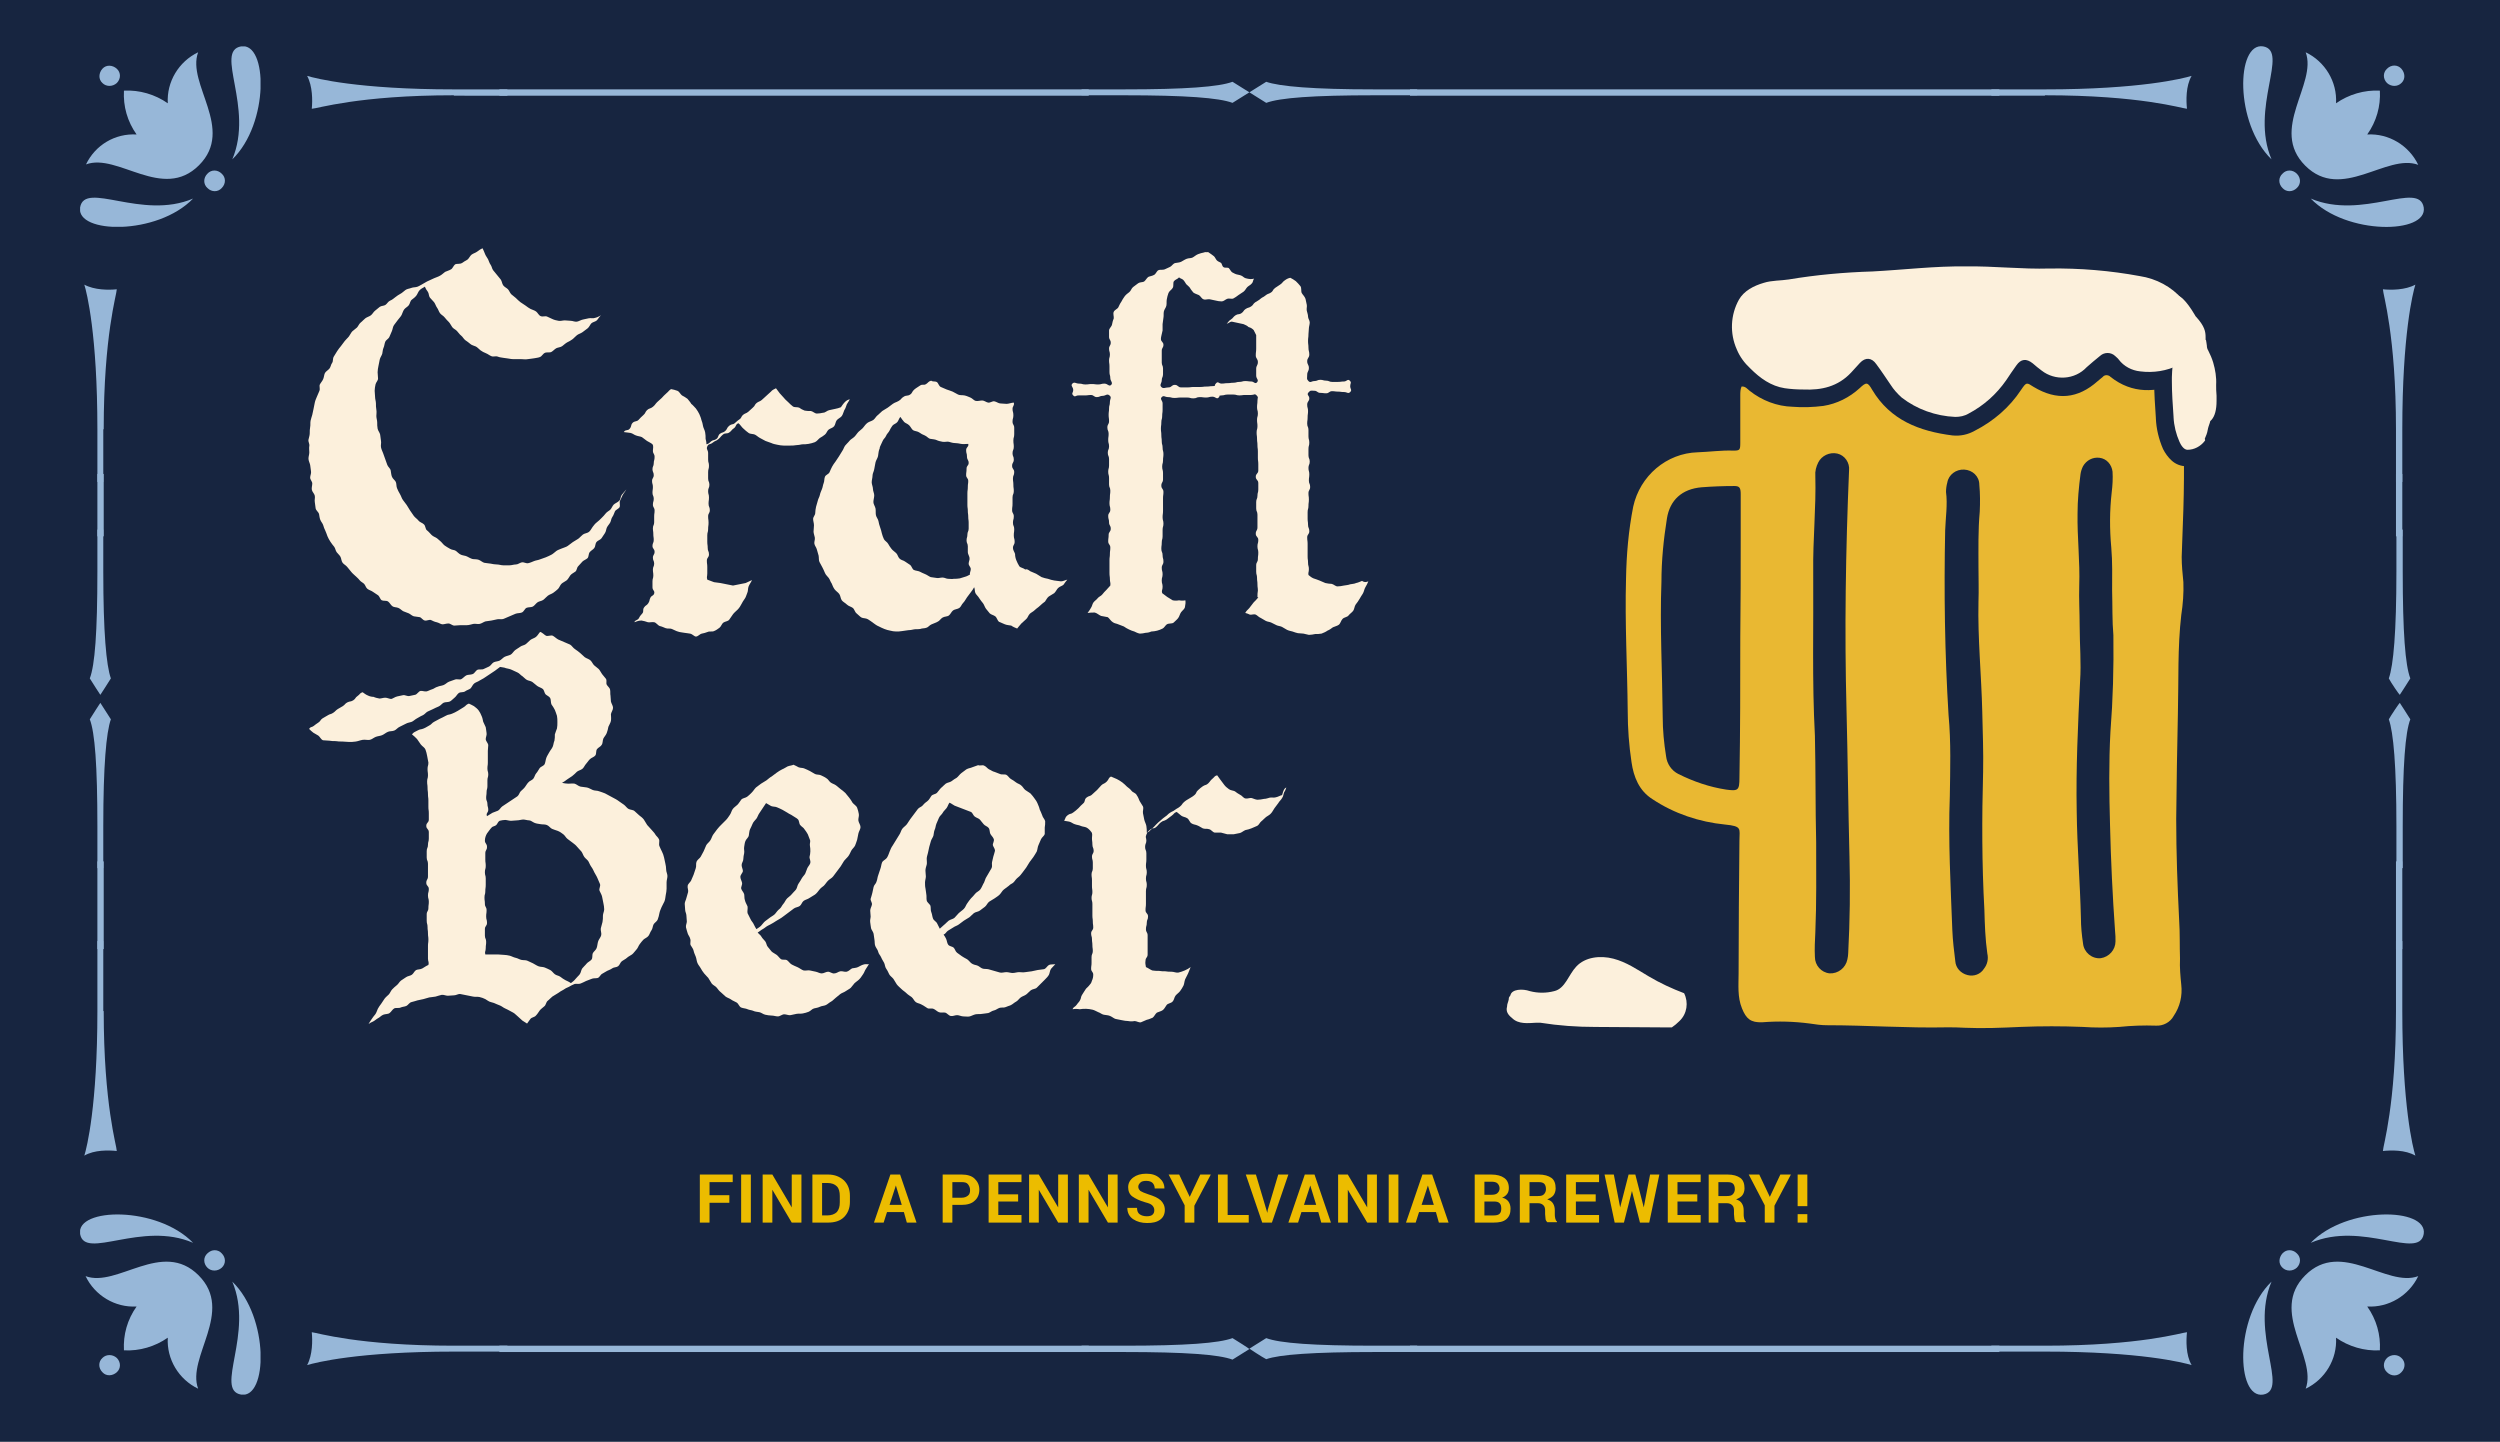 <?xml version="1.0" encoding="utf-8"?>
<!-- Generator: Adobe Illustrator 26.0.1, SVG Export Plug-In . SVG Version: 6.00 Build 0)  -->
<svg version="1.1" id="Layer_1" xmlns="http://www.w3.org/2000/svg" xmlns:xlink="http://www.w3.org/1999/xlink" x="0px" y="0px"
	 viewBox="0 0 593 342" style="enable-background:new 0 0 593 342;" xml:space="preserve">
<style type="text/css">
	.st0{fill:#172540;}
	.st1{enable-background:new    ;}
	.st2{fill:#ECBC00;}
	.st3{fill:#E9B832;}
	.st4{fill:#FCF0DC;}
	.st5{fill:#97B7D8;}
	.st6{clip-path:url(#SVGID_00000155868829104370033400000015779381444733005995_);}
	.st7{clip-path:url(#SVGID_00000161601493266591379830000002225301484648346500_);}
	.st8{clip-path:url(#SVGID_00000150819734805187600980000013203023018299038105_);}
	.st9{clip-path:url(#SVGID_00000070083544059871357960000002310461047531171482_);}
	.st10{clip-path:url(#SVGID_00000125573101616160248850000010562117878654368440_);}
	.st11{clip-path:url(#SVGID_00000027578264252613650240000011697711302959744434_);}
	.st12{clip-path:url(#SVGID_00000147195935864148377160000014872053133803971742_);}
	.st13{clip-path:url(#SVGID_00000024716149600651851040000011088803058600487822_);}
	.st14{clip-path:url(#SVGID_00000075131834899136529670000010565739495415951249_);}
	.st15{clip-path:url(#SVGID_00000103957880430524176190000005836043435556856727_);}
</style>
<g id="Group_2688" transform="translate(-360 -4024)">
	<g id="Component_37_1" transform="translate(360 4024)">
		<g id="Group_1184" transform="translate(-2685 2541)">
			<rect id="Rectangle_404" x="2685" y="-2541" class="st0" width="593" height="342"/>
		</g>
	</g>
	<g class="st1">
		<path class="st2" d="M533,4309.3h-4.7v4.7h-2.3v-11.4h7.8v1.8h-5.5v3.1h4.7V4309.3z"/>
		<path class="st2" d="M538.1,4314h-2.3v-11.4h2.3V4314z"/>
		<path class="st2" d="M550.1,4314h-2.3l-4.6-7.8l0,0v7.8h-2.3v-11.4h2.3l4.6,7.8l0,0v-7.8h2.3V4314z"/>
		<path class="st2" d="M552.7,4314v-11.4h3.7c1.6,0,2.8,0.5,3.8,1.4c0.9,0.9,1.4,2.1,1.4,3.6v1.5c0,1.5-0.5,2.7-1.4,3.6
			c-0.9,0.9-2.2,1.3-3.8,1.3H552.7z M555,4304.4v7.9h1.2c1,0,1.8-0.3,2.3-0.8c0.5-0.6,0.7-1.3,0.7-2.3v-1.5c0-1-0.2-1.8-0.7-2.3
			s-1.2-0.8-2.3-0.8H555z"/>
		<path class="st2" d="M574.4,4311.5h-4l-0.8,2.5h-2.3l3.9-11.4h2.3l3.9,11.4h-2.3L574.4,4311.5z M571,4309.8h2.9l-1.4-4.6h0
			L571,4309.8z"/>
		<path class="st2" d="M585.9,4309.9v4.1h-2.3v-11.4h4.5c1.3,0,2.4,0.3,3.1,1c0.7,0.7,1.1,1.5,1.1,2.6s-0.4,2-1.1,2.6
			c-0.7,0.7-1.8,1-3.1,1H585.9z M585.9,4308.1h2.2c0.7,0,1.1-0.2,1.5-0.5s0.5-0.8,0.5-1.3c0-0.6-0.2-1-0.5-1.4s-0.8-0.5-1.5-0.5
			h-2.2V4308.1z"/>
		<path class="st2" d="M601.5,4309h-4.7v3.2h5.5v1.8h-7.8v-11.4h7.8v1.8h-5.5v2.9h4.7V4309z"/>
		<path class="st2" d="M613.3,4314h-2.3l-4.6-7.8l0,0v7.8h-2.3v-11.4h2.3l4.6,7.8l0,0v-7.8h2.3V4314z"/>
		<path class="st2" d="M625.1,4314h-2.3l-4.6-7.8l0,0v7.8h-2.3v-11.4h2.3l4.6,7.8l0,0v-7.8h2.3V4314z"/>
		<path class="st2" d="M633.8,4311c0-0.4-0.2-0.8-0.5-1.1c-0.3-0.3-0.8-0.5-1.6-0.7c-1.4-0.4-2.4-0.9-3.1-1.4s-1-1.3-1-2.2
			s0.4-1.7,1.2-2.3c0.8-0.6,1.8-0.9,3.1-0.9c1.3,0,2.3,0.3,3.1,1c0.8,0.7,1.2,1.5,1.2,2.5h-2.3c0-0.5-0.2-1-0.5-1.3
			s-0.8-0.5-1.5-0.5c-0.6,0-1.1,0.1-1.4,0.4s-0.5,0.6-0.5,1c0,0.4,0.2,0.7,0.5,1c0.3,0.2,1,0.5,1.9,0.8c1.3,0.4,2.2,0.8,2.9,1.4
			c0.6,0.6,1,1.3,1,2.3c0,1-0.4,1.8-1.1,2.3c-0.8,0.6-1.8,0.8-3.1,0.8c-1.3,0-2.4-0.3-3.3-0.9c-0.9-0.6-1.4-1.5-1.4-2.7h2.3
			c0,0.7,0.2,1.2,0.6,1.5c0.4,0.3,1,0.5,1.7,0.5c0.6,0,1.1-0.1,1.4-0.4S633.8,4311.5,633.8,4311z"/>
		<path class="st2" d="M642.2,4307.9l2.5-5.3h2.5l-3.9,7.4v4h-2.3v-4.1l-3.8-7.3h2.5L642.2,4307.9z"/>
		<path class="st2" d="M651.1,4312.2h5.1v1.8h-7.3v-11.4h2.3V4312.2z"/>
		<path class="st2" d="M660.4,4311l0.2,0.7h0l0.1-0.7l2.5-8.4h2.4l-3.9,11.4h-2.3l-3.9-11.4h2.4L660.4,4311z"/>
		<path class="st2" d="M672.7,4311.5h-4l-0.8,2.5h-2.3l3.9-11.4h2.3l3.9,11.4h-2.3L672.7,4311.5z M669.3,4309.8h2.9l-1.4-4.6h0
			L669.3,4309.8z"/>
		<path class="st2" d="M686.6,4314h-2.3l-4.6-7.8l0,0v7.8h-2.3v-11.4h2.3l4.6,7.8l0,0v-7.8h2.3V4314z"/>
		<path class="st2" d="M691.7,4314h-2.3v-11.4h2.3V4314z"/>
		<path class="st2" d="M700.6,4311.5h-4l-0.8,2.5h-2.3l3.9-11.4h2.3l3.9,11.4h-2.3L700.6,4311.5z M697.2,4309.8h2.9l-1.4-4.6h0
			L697.2,4309.8z"/>
		<path class="st2" d="M709.8,4314v-11.4h3.9c1.4,0,2.4,0.3,3.1,0.8s1.1,1.3,1.1,2.4c0,0.5-0.1,1-0.4,1.4s-0.7,0.7-1.2,0.9v0
			c0.7,0.1,1.2,0.5,1.5,0.9s0.5,1,0.5,1.7c0,1.1-0.3,1.9-1,2.5s-1.7,0.8-3,0.8H709.8z M712.1,4307.4h1.7c0.6,0,1.1-0.1,1.4-0.4
			s0.5-0.6,0.5-1.1c0-0.5-0.2-0.9-0.5-1.2s-0.8-0.4-1.5-0.4h-1.6V4307.4z M712.1,4309v3.3h2.2c0.6,0,1.1-0.1,1.4-0.4
			s0.4-0.7,0.4-1.2c0-0.6-0.1-1-0.4-1.3s-0.7-0.4-1.3-0.4H712.1z"/>
		<path class="st2" d="M722.8,4309.5v4.5h-2.3v-11.4h4.5c1.3,0,2.3,0.3,3,0.8s1,1.4,1,2.5c0,0.6-0.2,1.2-0.5,1.6s-0.8,0.7-1.5,1v0
			c0.7,0.2,1.1,0.5,1.4,1s0.4,1,0.4,1.7v0.8c0,0.3,0,0.6,0.1,1s0.2,0.6,0.4,0.7v0.2h-2.3c-0.2-0.2-0.4-0.5-0.4-0.8s-0.1-0.8-0.1-1.1
			v-0.8c0-0.6-0.1-1-0.4-1.3s-0.7-0.5-1.3-0.5H722.8z M722.8,4307.7h2c0.7,0,1.1-0.1,1.4-0.4s0.5-0.7,0.5-1.2c0-0.5-0.1-1-0.4-1.3
			s-0.7-0.4-1.4-0.4h-2.1V4307.7z"/>
		<path class="st2" d="M738.5,4309h-4.7v3.2h5.5v1.8h-7.8v-11.4h7.8v1.8h-5.5v2.9h4.7V4309z"/>
		<path class="st2" d="M749.9,4310.4L749.9,4310.4l1.5-7.8h2.2l-2.4,11.4H749l-1.9-7.5h0l-1.9,7.5H743l-2.4-11.4h2.2l1.5,7.8h0
			l2-7.8h1.6L749.9,4310.4z"/>
		<path class="st2" d="M762.6,4309h-4.7v3.2h5.5v1.8h-7.8v-11.4h7.8v1.8h-5.5v2.9h4.7V4309z"/>
		<path class="st2" d="M767.6,4309.5v4.5h-2.3v-11.4h4.5c1.3,0,2.3,0.3,3,0.8s1,1.4,1,2.5c0,0.6-0.2,1.2-0.5,1.6s-0.8,0.7-1.5,1v0
			c0.7,0.2,1.1,0.5,1.4,1s0.4,1,0.4,1.7v0.8c0,0.3,0,0.6,0.1,1s0.2,0.6,0.4,0.7v0.2h-2.3c-0.2-0.2-0.4-0.5-0.4-0.8s-0.1-0.8-0.1-1.1
			v-0.8c0-0.6-0.1-1-0.4-1.3s-0.7-0.5-1.3-0.5H767.6z M767.6,4307.7h2c0.7,0,1.1-0.1,1.4-0.4s0.5-0.7,0.5-1.2c0-0.5-0.1-1-0.4-1.3
			s-0.7-0.4-1.4-0.4h-2.1V4307.7z"/>
		<path class="st2" d="M779.8,4307.9l2.5-5.3h2.5l-3.9,7.4v4h-2.3v-4.1l-3.8-7.3h2.5L779.8,4307.9z"/>
		<path class="st2" d="M788.7,4310.1h-2.3v-7.5h2.3V4310.1z M788.7,4314h-2.3v-2h2.3V4314z"/>
	</g>
	<g id="Group_2111" transform="translate(-1890.432 181.891)">
		<g id="Group_2112" transform="translate(30)">
			<g id="Group_2092" transform="translate(1931.127 499.79)">
				<g id="Mj9uqp" transform="translate(675 3431.203)">
					<g id="Group_1677" transform="translate(0 0)">
						<path id="Path_13556" class="st3" d="M27.4,2.8c0.9-0.1,1.4,0.6,1.9,1c2.9,2.3,6.5,3.7,10.2,3.8c2.4,0.2,4.9,0.1,7.3-0.2
							c3.2-0.5,6.2-2,8.6-4.2c1.6-1.5,1.9-1.5,3,0.4c4.3,7.2,11.2,9.8,19,10.8c1.9,0.2,3.7-0.2,5.3-1.1C87.2,11,91,7.7,93.7,3.6
							c1.3-1.9,1.3-1.8,3-0.7c5.5,3.3,10.5,2.8,15.2-1.4c0.4-0.3,0.8-0.7,1.2-1c0.4-0.5,1.2-0.5,1.7-0.1c0,0,0.1,0.1,0.1,0.1
							c5.2,4.1,10.8,3.8,16.6,1.4c0.4,0.1,0.4,0.5,0.4,0.9c0.4,9.7,0.6,19.4,0.3,29.1c-0.1,3.8-0.3,7.5-0.4,11.3c0,2,0.2,4,0.4,6
							c0.1,2.6-0.1,5.2-0.5,7.8c-0.9,7.8-0.6,15.5-0.8,23.3c-0.2,8.4-0.3,16.7-0.4,25.1c0,8,0.3,16,0.7,24c0.2,3,0.1,6.1,0.2,9.1
							c-0.1,2.1,0.1,4.2,0.3,6.2c0.3,2.6-0.3,5.2-1.8,7.4c-0.8,1.5-2.5,2.4-4.2,2.3c-2.9-0.1-5.8,0-8.7,0.3c-2.9,0.2-5.8,0.2-8.7,0
							c-4.9-0.2-9.8-0.2-14.7,0c-4.4,0.2-8.9,0.4-13.3,0.2c-1.4-0.1-2.8-0.1-4.2-0.1c-9.5,0.2-19-0.5-28.5-0.5c-1.3,0-2.7-0.2-4-0.4
							c-3.8-0.5-7.5-0.6-11.3-0.3c-2.7,0.1-3.8-0.8-4.8-3.3c-1.1-2.7-0.8-5.5-0.8-8.3c0-10.5,0.1-21,0.2-31.6c0-2.7,0.7-3.3-3.4-3.7
							c-6.1-0.6-12.1-2.6-17.2-6c-3.2-2-4.5-5.3-5-8.8c-0.6-4-0.9-8-0.9-12c-0.1-10.5-0.7-21-0.4-31.6c0.1-5.7,0.6-11.4,1.7-17
							C3.3,24,9.6,18.6,17,18.4c2.8-0.1,5.6-0.5,8.4-0.4c1.6,0,1.7-0.1,1.7-1.9c0-3.7,0-7.4,0-11.1C27.1,4.2,27.1,3.5,27.4,2.8z
							 M27.1,62.3L27.1,62.3c0.1-7.8,0.1-15.6,0.1-23.3c0-3.6,0-7.1,0-10.7c0-1.5-0.3-1.9-1.5-1.9c-2.6,0-5.2,0.1-7.8,0.3
							c-4.6,0.4-7.5,3-8.2,7.4c-0.8,5-1.3,10-1.3,15C8,59.7,8.6,70.5,8.7,81.2c0,3.1,0.3,6.2,0.8,9.3c0.2,1.8,1.3,3.4,2.9,4.2
							c3.6,1.8,7.4,3.1,11.3,3.7c2.9,0.4,3.2,0.2,3.2-2.8C27.1,84.5,27.1,73.4,27.1,62.3z M45.1,111c0,7.2,0.1,14.2-0.2,21.3
							c-0.1,1.9-0.2,3.9-0.1,5.8c0,2,1.5,3.7,3.5,3.9c2,0.1,3.8-1.3,4.2-3.3c0.1-0.5,0.2-1,0.2-1.5c0.4-7.6,0.5-15.3,0.3-22.9
							c-0.3-11.6-0.4-23.1-0.7-34.7c-0.5-19-0.2-37.9,0.6-56.9c0.2-1.8-1-3.6-2.8-4c-1.8-0.4-3.7,0.5-4.5,2.1
							c-0.5,1-0.8,2.1-0.7,3.2c0.2,7.6-0.6,15.1-0.5,22.7c0.1,13-0.3,25.9,0.4,38.9C45,94.1,44.9,102.6,45.1,111z M76.8,100
							c-0.4,10.6,0.2,21.2,0.6,31.8c0.1,2.4,0.4,4.9,0.7,7.3c0.1,1.6,1.3,2.9,2.9,3.3c1.5,0.4,3.1-0.2,3.9-1.5
							c0.8-1,1.1-2.3,0.8-3.6c-0.5-3.5-0.6-6.9-0.7-10.4c-0.6-10.9-0.6-21.8-0.3-32.7c0.1-4.7-0.1-9.5-0.2-14.2
							c-0.2-8.7-1.1-17.5-0.9-26.2c0.1-2.7,0-5.5,0-8.2c0-4.4-0.1-8.7,0.3-13.1c0.1-2.1,0.1-4.3-0.1-6.4c0-2-1.6-3.5-3.6-3.6
							c-1.9-0.1-3.7,1.2-4,3.1c-0.2,0.7-0.3,1.5-0.3,2.2c0.4,3-0.1,6.1-0.2,9.1c-0.3,14.6-0.1,29.2,0.8,43.8
							C77.1,87.2,76.9,93.6,76.8,100z M115.6,61.8c-0.3-3.4-0.2-7-0.3-10.6c0-3.4,0.1-6.8-0.2-10.2c-0.4-4.4-0.4-8.7,0.1-13.1
							c0.2-1.6,0.3-3.3,0.2-4.9c-0.2-1.7-1.4-3.1-3.1-3.3c-1.6-0.2-3.1,0.6-3.9,2c-0.3,0.6-0.5,1.2-0.6,1.9
							c-0.4,3.1-0.7,6.2-0.7,9.3c-0.1,5.7,0.6,11.4,0.4,17.1c-0.1,3.2,0.1,6.4,0.1,9.6c0,4.4,0.4,8.7,0.1,13.1
							c-0.5,10.3-1,20.6-0.8,30.9c0.1,8.5,0.8,16.9,1,25.3c0,2,0.2,4,0.5,6c0.2,2.1,2.1,3.7,4.2,3.5c2-0.3,3.5-2,3.5-4
							c0-0.8,0-1.6-0.1-2.4c-0.6-8.4-1-16.9-1.2-25.3c-0.2-7.3-0.3-14.7,0.1-22C115.5,77,115.7,69.5,115.6,61.8z"/>
					</g>
				</g>
			</g>
			<path id="Path_15012" class="st4" d="M2577.9,4080.9c0-0.4,0.1-0.7,0.2-1c0.1-0.2,0.1-0.4,0.2-0.7c0-0.7,0.2-0.6,0.4-1
				c0.3-1.5,2.9-1.6,4.6-1c1.9,0.5,3.9,0.5,5.8,0c2.6-0.6,3.4-3.9,5.2-5.8c2.1-2.3,5.7-2.7,8.8-1.9s5.7,2.6,8.4,4.2
				c2.7,1.6,5.5,2.9,8.4,4c1.1,2.2,0.7,4.9-1.1,6.6c-0.6,0.6-1.2,1.1-1.8,1.5c-0.9,0-1.9,0-2.8,0c-5.1,0-10.2-0.1-15.3-0.1
				c-4.4,0-8.7-0.3-13.1-1c-0.3,0-0.6,0-1,0c-1.9,0.1-4.2,0.4-5.7-1.1C2578.1,4082.8,2577.6,4082,2577.9,4080.9z"/>
			<path id="Path_15013" class="st4" d="M2744.8,3947.7c0.9-0.9,1.2-3.1,1.7-4.6c1.5-1.6,1.9-4.3,1.7-7.2c-0.2-3.4,0.2-5.2-0.9-8.4
				c-0.4-1.1-0.9-2.2-1.4-3.3c0,0-0.3-2.1-0.4-2.1c-0.1-2.4-1.1-4.6-2.8-6.2c-6.9-11.7-9.6-2.9-9.1,6.2c0.1,1,0.1,2.1,0.2,3.1
				c0,1.6-0.4,4.7-0.5,6.3c-0.1,3.3,0.2,6.5,0.4,9.7c0.3,4.7,2,9.6,5.3,9.6C2741.3,3950.7,2743.4,3949.6,2744.8,3947.7z"/>
			<path id="Path_15013_-_Outline" class="st0" d="M2750.2,3937.2L2750.2,3937.2c0.1,2.4-0.5,4.9-1.9,6.9c-0.1,0.3-0.2,0.7-0.3,1
				c-0.2,1.4-0.8,2.8-1.7,3.9c-1.7,2.3-4.4,3.7-7.3,3.7c-1.3,0-2.5-0.5-3.4-1.3c-0.9-0.8-1.6-1.8-2.1-2.8c-1-2.3-1.6-4.8-1.7-7.3
				l0-0.1c-0.2-2.9-0.4-5.8-0.4-8.8c0-0.3,0-0.7,0-1c0-0.9,0.1-2.2,0.2-3.4c0.1-1,0.2-2.1,0.2-2.8l0-0.6c-0.1-0.8-0.1-1.6-0.2-2.5
				c0-0.8-0.1-1.5-0.1-2.3c0-2.3,0.2-4.7,0.8-7c0.7-2.6,2-4.1,3.7-4.6c1.6-0.3,3.3,0.2,4.5,1.4c1.5,1.4,2.8,3.1,3.8,4.9
				c1.9,1.9,3,4.5,3.1,7.2l0,0.2l0.1,0.7l0.1,0.7c0.5,1.1,1,2.2,1.4,3.3c0.7,2.1,1,4.3,1,6.5c0,0.8,0,1.5,0.1,2.4
				C2750.2,3936.3,2750.2,3936.7,2750.2,3937.2z M2743.4,3946.2c0.3-0.7,0.6-1.4,0.7-2.1c0.1-0.6,0.3-1.1,0.5-1.7l0.1-0.4l0.3-0.3
				c0.8-0.9,1.2-2.4,1.2-4.5l0,0c0-0.4,0-0.8,0-1.2c-0.1-1-0.1-1.9-0.1-2.6c0.1-1.8-0.2-3.6-0.7-5.3v0c-0.3-1-0.7-1.9-1.2-2.9
				c-0.2-0.3-0.3-0.7-0.3-1.1l-0.1-0.7l-0.1-0.6l-0.1-0.1l0-0.6c0-1.3-0.2-2.6-2.3-4.9l-0.1-0.1l-0.1-0.2c-2.3-3.9-3.6-4.5-3.9-4.6
				c-0.5,0.6-0.8,1.3-1,2.1c-0.4,1.8-0.6,3.7-0.6,5.5c0,0.7,0,1.4,0.1,2.1c0,0.8,0.1,1.6,0.2,2.4l0.1,0.7l0,0.1v0.1
				c0,0.8-0.1,2-0.2,3.2c-0.1,1.2-0.2,2.4-0.2,3.1c0,0.3,0,0.6,0,0.9c0,2.8,0.2,5.7,0.4,8.5l0,0.1c0.1,2,0.6,4,1.4,5.8
				c0.3,0.7,1,1.9,1.9,1.9c1.6,0,3.1-0.8,4.1-2.1l0.1-0.2L2743.4,3946.2z"/>
			<path id="Path_15014" class="st4" d="M2686.8,3905.3c6.6-0.1,13.2,0.7,19.8,0.5c7.2-0.1,14.4,0.5,21.4,1.8
				c3.9,0.6,7.5,2.5,10.1,5.5c3.3,3.8,3.4,9.7,0.7,14.1c-0.4,0.6-1,1.2-1.6,1.5c-2.8,1.4-6,1.9-9.1,1.5c-2-0.2-3.9-1.2-5.1-2.8
				c-0.2-0.3-0.5-0.5-0.8-0.8c-1-1-2.6-1-3.6-0.1c-1.1,0.9-2.2,1.8-3.2,2.7c-2.8,3-7.5,3.3-10.7,0.8c-0.7-0.5-1.4-1.1-2.1-1.7
				c-1.5-1.2-2.8-1.1-3.9,0.5c-0.8,1.1-1.6,2.3-2.4,3.5c-2.3,3.3-5.3,6-8.9,7.9c-1,0.6-2.1,0.8-3.2,0.8c-4.6-0.2-9.1-1.8-12.7-4.6
				c-1-0.9-1.9-1.9-2.6-3c-1.1-1.6-2.2-3.3-3.4-4.9c-1.1-1.6-2.6-1.7-3.9-0.3c-0.7,0.8-1.4,1.5-2.1,2.3c-3.1,3.3-7,4.2-11.3,4
				c-1.5,0-3-0.1-4.4-0.3c-3.3-0.5-5.9-2.4-8.2-4.7c-1.4-1.3-2.5-2.8-3.2-4.5c-1.7-3.8-1.5-8.2,0.5-11.8c1.2-2.1,3.5-3.3,5.9-4
				c1.9-0.6,4-0.5,5.9-0.8c6.6-1.1,13.2-1.7,19.9-1.9C2672.1,3906.1,2679.4,3905.2,2686.8,3905.3z"/>
		</g>
	</g>
	<g id="Group_1736" transform="translate(318.568 4410.292)">
		<g id="Group_1763">
			<g id="Group_1249">
				<g id="Craft_Beer">
					<g id="Group_1757">
						<g id="Group_1752">
							<path id="Path_13622" class="st4" d="M145.8-258c0.4,0.3,0.7,0.8,1.1,1.1s0.8,0.5,1.3,0.8s1,0.2,1.4,0.5s0.7,0.7,1.2,0.9
								s1,0.2,1.4,0.4s0.9,0.5,1.3,0.6s1,0,1.5,0.2s0.9,0.6,1.3,0.7s1,0.1,1.5,0.2s1,0.2,1.5,0.2s1,0.2,1.5,0.2s1,0,1.5,0
								s1-0.2,1.5-0.2s0.9-0.4,1.4-0.5s1,0.3,1.5,0.2s0.9-0.3,1.4-0.5s0.9-0.2,1.4-0.4s0.9-0.3,1.4-0.5s0.9-0.4,1.3-0.6
								s0.8-0.6,1.2-0.9s0.9-0.4,1.3-0.6s1-0.3,1.4-0.6s0.8-0.6,1.2-0.9s0.9-0.5,1.3-0.8s0.7-0.7,1.1-1s1-0.3,1.4-0.6
								s0.6-0.8,0.9-1.2s0.6-0.8,1-1.1s0.7-0.6,1.1-1s0.7-0.7,1-1.1s0.8-0.6,1.1-0.9s0.5-0.9,0.8-1.2s0.9-0.5,1.3-0.9s0.3-1,0.6-1.4
								s0.8-0.9,1.1-1.3c-0.2,0.4-0.7,1-0.9,1.4s-0.4,0.9-0.6,1.3s0.1,1.1-0.1,1.5s-0.9,0.6-1.1,1s-0.3,0.9-0.6,1.3
								s-0.3,0.9-0.5,1.3s-0.6,0.8-0.8,1.2s-0.2,1-0.5,1.4s-0.5,0.8-0.8,1.2s-0.9,0.5-1.2,0.9s-0.2,1-0.5,1.4s-0.8,0.6-1.1,1
								s-0.2,1.1-0.5,1.4s-0.9,0.5-1.2,0.8s-0.6,0.7-1,1.1s-0.3,1-0.7,1.3s-0.9,0.5-1.2,0.9s-0.5,0.9-0.9,1.2s-0.9,0.5-1.2,0.8
								s-0.5,0.9-0.8,1.2s-0.7,0.6-1.1,0.9s-0.9,0.4-1.3,0.7s-0.7,0.7-1.1,1s-1,0.3-1.4,0.6s-0.7,0.8-1.1,1s-1.1,0.1-1.5,0.3
								s-0.6,0.9-1.1,1.1s-1,0.1-1.5,0.3s-0.9,0.4-1.4,0.6s-0.9,0.4-1.4,0.6s-1,0-1.5,0.1s-1,0.2-1.4,0.3s-1,0.1-1.4,0.2
								s-0.9,0.5-1.4,0.6s-1-0.1-1.5,0s-1,0.3-1.5,0.3s-1,0-1.5,0s-1,0.1-1.5,0.1c-0.5,0-0.9-0.5-1.4-0.5s-1,0.2-1.4,0.2
								s-0.9-0.4-1.4-0.5s-0.9-0.3-1.3-0.5s-1,0.2-1.5,0.1s-0.8-0.7-1.2-0.8s-1-0.1-1.4-0.2s-0.8-0.5-1.2-0.7s-0.9-0.3-1.3-0.5
								s-0.7-0.6-1.2-0.8s-1-0.1-1.4-0.4s-0.6-0.8-1-1.1s-1.1-0.1-1.5-0.3s-0.5-0.9-0.9-1.2s-0.8-0.5-1.2-0.8s-0.9-0.4-1.3-0.7
								s-0.5-0.9-0.8-1.2s-0.8-0.5-1.1-0.9s-0.7-0.7-1-1s-0.7-0.6-1-1s-0.6-0.7-0.9-1.1s-0.8-0.6-1.1-1s-0.3-1-0.5-1.4
								s-0.6-0.7-0.9-1.1s-0.3-0.9-0.6-1.3s-0.6-0.7-0.9-1.2s-0.5-0.8-0.7-1.3s-0.3-0.9-0.5-1.3s-0.4-0.9-0.5-1.3s-0.5-0.8-0.7-1.3
								c-0.2-0.5-0.2-1-0.3-1.4s-0.7-0.8-0.8-1.3s-0.1-1-0.2-1.5s0.1-1,0-1.5s-0.6-0.9-0.7-1.4s0.1-1,0.1-1.5s-0.5-0.9-0.5-1.4
								s0.3-1,0.2-1.5s-0.1-1-0.2-1.5s-0.4-1-0.4-1.5s0.2-1,0.2-1.5s-0.1-1,0-1.5s-0.3-1-0.2-1.5s0.3-1,0.3-1.5s0-1,0.1-1.5
								s0-1,0.1-1.5s0.3-1,0.4-1.4s0.2-1,0.3-1.4s0.2-1,0.3-1.5s0.3-0.9,0.5-1.4s0.4-0.9,0.6-1.4s-0.1-1.1,0.1-1.5s0.6-0.8,0.8-1.3
								s0.2-1,0.4-1.4s0.8-0.7,1.1-1.1s0.3-0.9,0.6-1.3s0.1-1,0.4-1.5s0.5-0.8,0.8-1.3s0.6-0.8,0.9-1.2s0.6-0.8,0.9-1.2
								s0.7-0.7,1-1.1s0.5-0.9,0.8-1.2s0.8-0.6,1.1-0.9s0.5-0.9,0.9-1.2s0.7-0.7,1.1-1s0.9-0.4,1.3-0.7s0.6-0.8,1-1.1
								s0.7-0.6,1.1-0.9s1-0.2,1.4-0.5s0.6-0.8,1.1-1s0.8-0.5,1.2-0.8s0.8-0.6,1.2-0.8s0.8-0.6,1.2-0.9s0.9-0.3,1.4-0.5
								s1-0.1,1.5-0.3s0.9-0.5,1.3-0.7c0.4-0.2,0.8-0.5,1.3-0.7c0.4-0.2,0.9-0.4,1.3-0.6c0.4-0.2,0.9-0.3,1.4-0.6
								c0.4-0.2,0.8-0.6,1.2-0.9c0.4-0.2,0.9-0.3,1.4-0.6c0.4-0.2,0.6-0.9,1-1.2c0.4-0.2,1.1,0,1.6-0.3c0.4-0.3,0.8-0.5,1.3-0.8
								c0.4-0.3,0.6-0.9,1-1.2s0.9-0.4,1.3-0.7c0.4-0.3,0.8-0.6,1.3-0.8c0.2,0.4,0.4,0.9,0.6,1.4s0.5,0.8,0.7,1.2s0.3,0.9,0.6,1.3
								s0.3,0.9,0.6,1.3s0.6,0.7,0.9,1.1s0.6,0.7,0.9,1.1s0.3,1,0.6,1.4s0.8,0.6,1.1,0.9s0.5,0.9,0.8,1.2s0.8,0.6,1.1,0.9
								s0.7,0.7,1.1,1s0.8,0.5,1.2,0.8s0.8,0.6,1.2,0.8s0.9,0.3,1.3,0.6s0.6,0.9,1.1,1.1s1.1-0.1,1.5,0.1s0.9,0.4,1.3,0.6
								s0.9,0.3,1.4,0.4s1-0.1,1.5-0.1s0.9,0.1,1.4,0.1s1,0.3,1.5,0.2s0.9-0.4,1.4-0.5c0.5-0.1,0.9-0.2,1.4-0.3s1,0.1,1.5-0.1
								c0.5-0.1,1-0.4,1.4-0.6c-0.4,0.3-0.7,0.9-1,1.2s-1,0.4-1.3,0.7s-0.5,0.9-0.9,1.2s-0.8,0.6-1.2,0.9s-0.9,0.4-1.3,0.7
								s-0.7,0.7-1.1,1s-0.8,0.5-1.2,0.7s-0.8,0.6-1.2,0.9s-1,0.3-1.4,0.5s-0.8,0.7-1.2,0.9c-0.4,0.2-1.1,0-1.5,0.2
								c-0.5,0.2-0.7,0.8-1.2,1s-1,0.2-1.4,0.3s-1,0.1-1.5,0.2s-1,0-1.5,0s-1,0-1.4,0s-1,0-1.4-0.1s-0.9-0.1-1.4-0.2
								s-0.9-0.1-1.4-0.3s-1,0.1-1.5-0.1s-0.8-0.5-1.3-0.7s-0.9-0.4-1.3-0.7s-0.7-0.7-1.1-0.9s-1-0.3-1.3-0.6s-0.8-0.6-1.2-0.9
								s-0.6-0.8-1-1.1s-0.6-0.7-1-1.1s-0.8-0.5-1.1-0.9s-0.5-0.9-0.8-1.2s-0.7-0.7-1-1.1s-0.8-0.6-1.1-1s-0.4-0.9-0.7-1.3
								s-0.4-0.9-0.7-1.3s-0.7-0.7-1-1.1s-0.2-1-0.5-1.4s-0.5-0.7-0.7-1.2c-0.4,0.3-0.8,0.4-1.2,0.8s-0.5,0.9-0.8,1.3
								s-0.7,0.7-1.1,1s-0.4,0.9-0.7,1.3s-0.8,0.6-1.1,1s-0.4,0.9-0.6,1.3s-0.6,0.8-0.9,1.2s-0.6,0.8-0.9,1.2s-0.3,0.9-0.5,1.4
								s-0.4,0.9-0.6,1.4s-0.8,0.7-1,1.2s-0.2,1-0.4,1.4s-0.2,1-0.3,1.4s-0.5,0.9-0.6,1.4s-0.2,1-0.3,1.5s-0.2,1-0.2,1.5
								s0.1,1,0.1,1.5s-0.5,0.9-0.6,1.4s-0.2,1-0.2,1.5s0.1,1,0.1,1.5s0.2,1,0.2,1.5s0,1,0.1,1.5s0,1,0,1.5s0.2,1,0.2,1.5
								s0,1,0.1,1.5s0.5,0.9,0.6,1.4s0.1,1,0.2,1.5s-0.1,1,0,1.5s0.3,0.9,0.5,1.4s0.3,0.9,0.5,1.4s0.3,0.9,0.5,1.4s0.7,0.8,0.8,1.3
								s0.1,1,0.3,1.5s0.7,0.8,0.9,1.2s0.1,1,0.3,1.5c0.2,0.5,0.4,0.9,0.7,1.4s0.4,1,0.7,1.4s0.6,0.8,0.9,1.2s0.5,0.9,0.8,1.3
								s0.6,0.9,0.9,1.3s0.8,0.7,1.1,1.1s0.9,0.5,1.3,0.9s0.3,1.1,0.7,1.4s0.7,0.7,1.1,1.1s0.9,0.5,1.3,0.8S145.4-258.3,145.8-258z"
								/>
						</g>
						<g id="Group_1753">
							<path id="Path_13623" class="st4" d="M243-291.6c-0.2,0.5-0.5,0.8-0.7,1.2c-0.2,0.5-0.3,1-0.6,1.4c-0.2,0.4-0.3,1-0.6,1.4
								c-0.3,0.4-0.9,0.6-1.2,1c-0.3,0.4-0.3,1-0.6,1.4c-0.3,0.4-0.9,0.5-1.3,0.8s-0.5,0.9-0.9,1.2c-0.4,0.3-0.8,0.6-1.2,0.8
								c-0.4,0.3-0.7,0.8-1.2,1c-0.5,0.2-1,0.3-1.5,0.4c-0.5,0.1-1,0.1-1.5,0.1c-0.5,0.1-1,0.2-1.4,0.2c-0.5,0.1-1,0.1-1.5,0.1
								c-0.5,0-1,0-1.5,0c-0.5,0-1-0.1-1.5-0.2c-0.5-0.1-1-0.2-1.4-0.4c-0.5-0.2-0.9-0.3-1.4-0.5c-0.4-0.2-0.9-0.5-1.3-0.7
								c-0.4-0.2-0.8-0.6-1.2-0.8c-0.4-0.2-1.1-0.1-1.5-0.4c-0.4-0.3-0.8-0.6-1.2-1c-0.4-0.3-0.8-1-1.2-1.3
								c-0.7,0.2-0.5,0.8-1.1,1.2s-0.5,0.6-1.1,1s-0.9,0-1.5,0.5s-0.5,0.6-1.1,1.1s-0.7,0.3-1.3,0.8s-1,0.2-1.3,0.9s0.2,0.8,0.2,1.6
								s0,0.7,0,1.5s0.2,0.7,0.2,1.5s-0.2,0.7-0.2,1.5s0,0.7,0,1.5s0.3,0.7,0.3,1.5s-0.3,0.7-0.3,1.5s0.2,0.7,0.2,1.5
								s-0.1,0.7-0.1,1.5s0.3,0.7,0.3,1.5s-0.4,0.7-0.4,1.5s0.1,0.7,0.1,1.5s-0.1,0.7-0.1,1.5s-0.2,0.7-0.2,1.5s0,0.7,0,1.5
								s0.1,0.7,0.1,1.5s0.3,0.7,0.3,1.5s-0.5,0.7-0.5,1.5s0.1,0.7,0.1,1.5s0,0.7,0,1.5s-0.2,0.8,0,1.5c0.5,0.2,1.1,0.4,1.6,0.6
								c0.5,0.1,1,0.1,1.5,0.2c0.5,0.1,1,0.2,1.5,0.3c0.5,0.1,1,0.2,1.5,0.3c0.5-0.1,1-0.2,1.5-0.3c0.5-0.1,1-0.2,1.5-0.3
								c0.5-0.2,1-0.5,1.5-0.7c-0.2,0.5-0.6,1-0.8,1.5s-0.1,1.1-0.3,1.5s-0.3,1-0.6,1.4s-0.6,0.9-0.8,1.3s-0.5,0.9-0.9,1.3
								s-0.8,0.7-1.1,1.1s-0.6,0.9-0.9,1.3s-1,0.4-1.4,0.7c-0.4,0.3-0.5,0.9-0.9,1.2c-0.4,0.3-0.8,0.6-1.3,0.8
								c-0.4,0.2-1.1,0-1.5,0.2c-0.5,0.2-0.9,0.3-1.4,0.4c-0.5,0.1-0.9,0.7-1.4,0.7c-0.4,0-0.8-0.6-1.4-0.7
								c-0.4-0.1-0.9-0.1-1.4-0.2c-0.4-0.1-1-0.1-1.5-0.3c-0.4-0.1-0.9-0.4-1.4-0.6c-0.4-0.2-1,0-1.5-0.2s-0.9-0.4-1.4-0.5
								c-0.5-0.2-0.8-0.8-1.3-0.9c-0.5-0.1-1.1,0.1-1.5,0c-0.5-0.2-1-0.3-1.5-0.4c-0.6,0-1.2,0.2-1.7,0.4c0.2-0.6,0.8-0.4,1.1-1
								s0.4-0.6,0.8-1.1s0-0.8,0.4-1.4s0.6-0.4,1-1s0.2-0.7,0.5-1.3s0.7-0.4,0.9-1c0.2-0.7-0.4-0.7-0.4-1.5s0-0.7,0-1.4
								s0.2-0.7,0.2-1.4s-0.1-0.7-0.1-1.4s0.3-0.7,0.3-1.4s-0.3-0.7-0.3-1.4s0.4-0.7,0.4-1.4c0-0.7-0.5-0.7-0.5-1.4s0.3-0.7,0.3-1.4
								s-0.1-0.7-0.1-1.4s-0.1-0.7-0.1-1.4s0.3-0.7,0.3-1.4s0-0.7,0-1.4s0.1-0.7,0.1-1.4s-0.4-0.7-0.4-1.4s0.2-0.7,0.2-1.4
								s-0.3-0.7-0.3-1.4s0.1-0.7,0.1-1.4s-0.2-0.7-0.2-1.4s0.4-0.7,0.4-1.4s-0.3-0.7-0.3-1.4s0.3-0.7,0.3-1.4s0.2-0.7,0.2-1.5
								s-0.4-0.7-0.4-1.5c0-0.5,0.2-1.1-0.1-1.5c-0.3-0.3-0.8-0.5-1.3-0.8c-0.4-0.3-0.8-0.6-1.2-0.9c-0.4-0.2-0.9-0.2-1.4-0.4
								c-0.4-0.1-0.8-0.5-1.3-0.6c-0.4-0.1-1.1-0.1-1.6-0.2c0.4-0.7,0.9-0.2,1.4-0.8s0.2-0.9,0.7-1.4s0.9-0.2,1.4-0.7
								s0.5-0.6,1.1-1.1s0.4-0.7,0.9-1.2s0.8-0.3,1.4-0.8s0.5-0.6,1-1.1s0.6-0.5,1.1-1s0.5-0.6,1.1-1.1s0.5-0.6,1.1-1
								c0.5,0.1,1,0.2,1.5,0.4c0.5,0.2,0.7,0.8,1.1,1.1c0.4,0.2,0.9,0.5,1.3,0.8c0.3,0.4,0.7,0.8,0.9,1.2c0.4,0.3,0.7,0.7,1.1,1.1
								c0.3,0.4,0.6,0.9,0.8,1.3c0.2,0.5,0.4,0.9,0.5,1.4c0.2,0.5,0.3,0.9,0.4,1.5c0.1,0.5,0.4,0.9,0.5,1.5c0.1,0.5,0.1,1,0.1,1.5
								c0.1,0.5,0.2,0.7,0.2,1.3c0.7-0.2,0.6-0.3,1.1-0.7s0.8-0.2,1.3-0.6s0.3-0.8,0.8-1.2s0.8-0.2,1.3-0.7s0.3-0.7,0.9-1.2
								s0.8-0.2,1.3-0.6s0.5-0.5,1.1-0.9s0.4-0.7,0.9-1.1s0.7-0.3,1.2-0.7s0.5-0.5,1.1-1s0.4-0.7,0.9-1.1s0.7-0.3,1.2-0.7
								s0.5-0.5,1.1-1s0.5-0.5,1.1-1c0.3-0.4,0.8-0.6,1.2-0.8c0.3,0.4,0.6,0.8,0.9,1.2c0.3,0.4,0.7,0.7,1,1.1c0.3,0.4,0.7,0.7,1,1
								c0.4,0.4,0.7,0.7,1.1,1c0.4,0.3,1,0.1,1.5,0.3c0.4,0.3,0.8,0.5,1.3,0.7c0.5,0.1,1,0.1,1.5,0.1c0.5,0.1,0.9,0.6,1.4,0.6
								c0.5,0,1-0.1,1.5-0.2c0.5,0,0.9-0.5,1.4-0.6c0.5-0.1,0.9-0.2,1.4-0.3c0.5-0.1,0.9-0.2,1.4-0.4
								C242-291.4,242.5-291.4,243-291.6z"/>
						</g>
						<g id="Group_1754">
							<path id="Path_13624" class="st4" d="M285.8-250.8c0.5,0.2,0.9,0.4,1.4,0.6c0.4,0.3,0.9,0.5,1.3,0.8c0.5,0.2,1,0.3,1.5,0.4
								c0.5,0.2,1,0.3,1.5,0.4c0.5,0.1,1,0.1,1.6,0.2c0.5,0,1-0.3,1.5-0.4c-0.3,0.3-0.6,0.8-0.9,1.2c-0.3,0.3-0.9,0.4-1.3,0.8
								c-0.3,0.3-0.5,0.8-0.9,1.2c-0.4,0.3-0.9,0.5-1.3,0.8c-0.4,0.3-0.6,0.8-0.9,1.2c-0.4,0.3-0.8,0.6-1.2,1s-0.8,0.6-1.2,1
								c-0.4,0.4-0.9,0.6-1.2,0.9c-0.4,0.4-0.5,1-0.9,1.3c-0.4,0.4-0.8,0.7-1.1,1c-0.4,0.4-0.8,1-1,1.2c-0.5-0.2-1-0.4-1.4-0.7
								c-0.5-0.1-1-0.1-1.5-0.3c-0.5-0.2-0.9-0.4-1.4-0.6c-0.4-0.3-0.5-1-0.9-1.3s-1-0.4-1.3-0.7c-0.3-0.4-0.6-0.7-0.9-1.1
								c-0.3-0.4-0.4-0.9-0.7-1.3c-0.3-0.4-0.6-0.7-0.9-1.2c-0.2-0.4-0.7-0.8-0.9-1.2c-0.2-0.4-0.1-1-0.3-1.4
								c-0.2,0.4-0.5,0.8-0.8,1.2s-0.6,0.8-0.9,1.2s-0.5,0.9-0.9,1.3s-0.5,0.9-0.9,1.2s-1.1,0.3-1.5,0.6s-0.6,0.9-1,1.2
								s-1,0.2-1.5,0.5s-0.7,0.8-1.2,1c-0.4,0.2-0.9,0.4-1.4,0.6c-0.5,0.2-0.8,0.7-1.2,0.8c-0.5,0.2-1,0.1-1.5,0.3
								c-0.5,0.1-1,0-1.5,0.1c-0.5,0.1-0.9,0.2-1.4,0.2c-0.5,0.1-0.9,0.1-1.4,0.2c-0.5,0.1-1,0.1-1.4,0.1c-0.5,0-1-0.1-1.4-0.2
								c-0.5-0.1-0.9-0.2-1.4-0.4c-0.5-0.2-0.9-0.4-1.3-0.6c-0.5-0.2-0.9-0.5-1.3-0.8s-0.8-0.6-1.3-0.9s-1.1-0.2-1.5-0.4
								s-0.8-0.7-1.2-1s-0.5-1-0.9-1.3s-1-0.4-1.4-0.8s-0.9-0.6-1.2-1s-0.3-1.1-0.6-1.5s-0.8-0.7-1.1-1.1s-0.5-0.9-0.7-1.4
								c-0.3-0.4-0.4-0.9-0.7-1.3s-0.7-0.7-0.9-1.2s-0.4-0.9-0.6-1.3s-0.5-0.9-0.7-1.3s-0.1-1-0.2-1.5s-0.3-0.9-0.4-1.4
								c-0.1-0.5-0.5-0.9-0.6-1.4s0.2-1,0.1-1.5s-0.3-1-0.3-1.4s0.1-1,0.1-1.5s-0.2-1-0.2-1.5s0.5-0.9,0.5-1.4s0.1-1,0.2-1.5
								s0.3-0.9,0.4-1.4s0.4-0.9,0.5-1.4s0.3-0.9,0.5-1.4s0.2-0.9,0.4-1.4s0.1-1,0.3-1.5s0.9-0.6,1.1-1.1s0.4-0.9,0.6-1.3
								s0.5-0.8,0.8-1.2s0.5-0.8,0.8-1.2s0.5-0.9,0.8-1.3s0.4-0.9,0.7-1.3s0.7-0.7,1-1.1s0.8-0.6,1.2-1s0.6-0.8,1-1.2s0.8-0.6,1.1-1
								s0.6-0.8,1-1.1s1-0.4,1.4-0.7s0.6-0.8,1-1.1s0.7-0.7,1.1-1s0.9-0.5,1.3-0.8s0.8-0.6,1.2-0.9c0.6-0.4,0.7-0.3,1.4-0.7
								s0.5-0.6,1.2-1c0.6-0.4,0.9-0.1,1.5-0.5s0.4-0.7,1-1.2s0.6-0.4,1.3-0.9s0.9,0,1.5-0.4s0.5-0.6,1.2-0.8
								c0.4,0.3,0.9,0.1,1.3,0.3s0.5,1,1,1.2s0.9,0.4,1.4,0.6s1,0.3,1.4,0.5s0.9,0.5,1.3,0.7s1,0.1,1.5,0.2s0.9,0.3,1.4,0.5
								s0.8,0.7,1.3,0.8s1-0.1,1.5-0.1s0.9,0.4,1.4,0.5s1-0.4,1.5-0.3s1,0.5,1.4,0.5s1,0.1,1.5,0.1s1.2-0.3,1.7-0.3
								c0.2,0.7-0.3,0.8-0.3,1.5s0.2,0.7,0.2,1.5s-0.2,0.7-0.2,1.5s0.4,0.7,0.4,1.5s0,0.7,0,1.5s-0.2,0.7-0.2,1.5s0.1,0.7,0.1,1.5
								s-0.3,0.7-0.3,1.5s0.3,0.7,0.3,1.5s-0.4,0.7-0.4,1.5s0.5,0.7,0.5,1.5s-0.3,0.7-0.3,1.5s0.1,0.7,0.1,1.5s0.1,0.7,0.1,1.5
								s-0.3,0.7-0.3,1.5s0,0.7,0,1.5s-0.1,0.7-0.1,1.5s0.4,0.7,0.4,1.5s-0.2,0.7-0.2,1.5s0.3,0.7,0.3,1.5s-0.1,0.7-0.1,1.5
								s0.2,0.7,0.2,1.5s-0.4,0.7-0.4,1.5c0,0.5,0.4,1,0.5,1.4c0,0.5,0.1,1,0.3,1.5c0.2,0.5,0.4,0.9,0.7,1.4c0.3,0.4,1,0.4,1.4,0.8
								C285-251.4,285.4-251.1,285.8-250.8z M250-279.7c-0.2,0.5-0.2,1.1-0.3,1.6s-0.5,1-0.6,1.5s-0.2,1-0.3,1.6s-0.4,1-0.4,1.5
								s-0.2,1.1-0.2,1.6s0.3,1.1,0.3,1.6c0,0.5,0.3,1,0.3,1.5s-0.2,1.1-0.2,1.6s0.4,1,0.5,1.5s0,1.1,0.1,1.6s0.5,0.9,0.6,1.4
								s0.2,1,0.4,1.5c0.2,0.5,0.3,1,0.4,1.4s0.3,1,0.5,1.4s0.8,0.7,1,1.1s0.5,0.8,0.8,1.2s0.7,0.6,1.1,1s0.4,0.9,0.8,1.3
								s0.9,0.4,1.3,0.7c0.4,0.3,0.8,0.5,1.2,0.8s0.5,1,0.9,1.2s1,0.2,1.4,0.4s0.8,0.4,1.3,0.6s0.8,0.5,1.3,0.7
								c0.5,0.1,0.9,0.1,1.4,0.2c0.4,0.1,0.9-0.1,1.4-0.1s0.9,0.3,1.3,0.3c0.4,0,0.9,0.1,1.4,0c0.4,0,0.9,0,1.4-0.1
								c0.4-0.1,0.9-0.3,1.3-0.4c0.4-0.1,0.7-0.3,1.1-0.5c-0.1-0.4,0.2-0.8,0.2-1.3s-0.5-0.8-0.5-1.3s0.3-0.9,0.2-1.4
								s-0.4-0.9-0.4-1.3s0-0.9,0-1.4c0-0.7-0.3-0.7-0.3-1.4s0.2-0.7,0.2-1.4s0.3-0.7,0.3-1.4s0-0.7,0-1.4s-0.1-0.7-0.1-1.4
								s-0.1-0.7-0.1-1.4s-0.1-0.7-0.1-1.4s0-0.7,0-1.4s0-0.7,0-1.4s0.1-0.7,0.1-1.5s0.1-0.7,0.1-1.4s-0.5-0.7-0.5-1.4
								s0.1-0.7,0.1-1.5s0.5-0.7,0.5-1.4s-0.4-0.7-0.4-1.5s-0.2-0.7-0.2-1.5s0.7-0.8,0.5-1.5c-0.5,0-1.2,0.1-1.7,0s-1-0.2-1.5-0.2
								s-1-0.2-1.4-0.3s-1,0.1-1.5,0s-1-0.2-1.4-0.4s-1-0.2-1.5-0.3s-0.8-0.6-1.3-0.8s-0.9-0.4-1.3-0.7s-1-0.3-1.4-0.5
								s-0.6-0.8-1-1.2s-0.9-0.5-1.2-0.8s-0.6-0.8-0.9-1.2c-0.3,0.3-0.4,0.8-0.7,1.2s-0.9,0.5-1.2,0.9s-0.5,0.8-0.7,1.2
								s-0.6,0.7-0.8,1.2s-0.6,0.7-0.8,1.2s-0.4,0.8-0.6,1.3S250.2-280.1,250-279.7z"/>
						</g>
						<g id="Group_1755">
							<path id="Path_13625" class="st4" d="M316.8-305.9c0,0.7,0.6,0.7,0.6,1.4s-0.4,0.7-0.4,1.4s0,0.7,0,1.4s0,0.7,0,1.4
								s0.3,0.7,0.3,1.4s0,0.7,0,1.4s-0.3,0.7-0.3,1.4s-0.6,1.1-0.1,1.6c0.5,0.5,0.9,0.1,1.7,0.1s0.7-0.6,1.5-0.6s0.7,0.6,1.5,0.6
								s0.7,0,1.5,0s0.7-0.1,1.5-0.1s0.7,0,1.5,0s0.7-0.1,1.5-0.1s0.7-0.1,1.5-0.1s1-0.6,1.5-0.1c0.5,0.5-0.2,0.7-0.2,1.4
								s0.6,0.9,0.1,1.4c-0.5,0.5-0.7-0.2-1.5-0.2s-0.7,0.2-1.5,0.2s-0.7-0.1-1.5-0.1s-0.7,0.3-1.5,0.3s-0.7-0.2-1.5-0.2
								s-0.7,0-1.5,0s-0.7,0.1-1.5,0.1s-0.7-0.2-1.5-0.2s-1-0.5-1.5,0s0.2,0.8,0.2,1.5s0,0.7,0,1.5s-0.1,0.7-0.1,1.5
								s-0.2,0.7-0.2,1.5s-0.1,0.7-0.1,1.5s0.1,0.7,0.1,1.5s0.1,0.7,0.1,1.5s0.2,0.7,0.2,1.5s0.2,0.7,0.2,1.5s-0.1,0.7-0.1,1.5
								s-0.2,0.7-0.2,1.5s0.2,0.7,0.2,1.5s0,0.7,0,1.5s-0.4,0.7-0.4,1.5s0.5,0.7,0.5,1.5s-0.1,0.7-0.1,1.5s0,0.7,0,1.5s0,0.7,0,1.5
								s-0.1,0.7-0.1,1.5s0.2,0.7,0.2,1.5s-0.2,0.7-0.2,1.5s0,0.7,0,1.5s-0.2,0.7-0.2,1.5s-0.1,0.7-0.1,1.5s0.3,0.7,0.3,1.5
								s0.2,0.7,0.2,1.5s-0.4,0.7-0.4,1.5s0.2,0.7,0.2,1.5s-0.2,0.7-0.2,1.5s0.2,0.7,0.2,1.5s-0.3,0.8-0.1,1.5
								c0.4,0.3,0.8,0.6,1.2,0.9c0.4,0.3,0.9,0.5,1.3,0.8c0.5,0.1,1,0.1,1.5,0c0.5,0.1,1,0.1,1.5,0c0.1,0.5,0,1-0.1,1.6
								c-0.1,0.5-0.6,0.8-0.9,1.2c-0.3,0.4-0.4,1-0.7,1.4c-0.3,0.4-0.7,0.7-1.1,1.1c-0.4,0.3-1.1,0.1-1.6,0.4c-0.4,0.3-0.6,0.8-1,1
								c-0.4,0.2-0.9,0.4-1.3,0.5c-0.5,0.1-0.9,0.2-1.4,0.2c-0.4,0.2-0.9,0.3-1.3,0.3c-0.5,0.1-0.9,0.2-1.4,0.2
								c-0.5-0.1-0.9-0.3-1.3-0.5c-0.4-0.1-0.9-0.3-1.3-0.5c-0.4-0.2-0.8-0.4-1.2-0.7c-0.4-0.2-0.9-0.3-1.3-0.5
								c-0.4-0.2-0.9-0.2-1.3-0.5c-0.5-0.3-0.8-0.9-1.2-1.2c-0.5-0.1-1.1-0.2-1.6-0.3c-0.5-0.2-1-0.7-1.5-0.8c-0.6,0-1.1,0-1.7,0.1
								c0.3-0.4,0.6-0.8,0.8-1.2c0.3-0.4,0.3-0.9,0.6-1.3c0.3-0.4,0.7-0.6,1-1c0.3-0.4,0.8-0.5,1.1-0.9c0.3-0.4,0.6-0.7,0.9-1
								c0.4-0.4,0.7-0.8,1-1.1c0.1-0.7-0.1-0.8-0.1-1.5s-0.1-0.7-0.1-1.5s0-0.7,0-1.5s0-0.7,0-1.5s0.1-0.7,0.1-1.5s0.1-0.7,0.1-1.5
								s-0.5-0.7-0.5-1.5s0.1-0.7,0.1-1.5s0.5-0.7,0.5-1.5s-0.4-0.7-0.4-1.5s-0.2-0.7-0.2-1.5s0.5-0.7,0.5-1.5s-0.2-0.7-0.2-1.5
								s0.1-0.7,0.1-1.5s0.1-0.7,0.1-1.5s-0.3-0.7-0.3-1.5s0-0.7,0-1.5s-0.2-0.7-0.2-1.5s0.2-0.7,0.2-1.5s0-0.7,0-1.5
								s-0.3-0.7-0.3-1.5s0.3-0.7,0.3-1.5s-0.2-0.7-0.2-1.5s0.1-0.7,0.1-1.5s-0.3-0.7-0.3-1.5s0.4-0.7,0.4-1.5s-0.1-0.7-0.1-1.5
								s0.1-0.7,0.1-1.5s0.2-0.7,0.2-1.5s0.5-1.1-0.1-1.6s-0.9,0.1-1.6,0.1s-0.7,0.3-1.4,0.3s-0.7-0.5-1.4-0.5s-0.7,0.1-1.4,0.1
								s-0.7,0-1.5,0s-0.8,0.5-1.3,0c-0.5-0.5,0-0.6,0-1.3s-0.7-1-0.2-1.5c0.5-0.5,0.8,0,1.6,0s0.7,0.2,1.5,0.2s0.7-0.1,1.5-0.1
								s0.7,0.1,1.5,0.1s0.7-0.2,1.5-0.2s1.1,0.8,1.6,0.3c0.5-0.5-0.2-0.9-0.2-1.6s-0.2-0.7-0.2-1.4s0-0.7,0-1.4s-0.1-0.7-0.1-1.4
								s0.2-0.7,0.2-1.4s-0.2-0.7-0.2-1.4s0.4-0.7,0.4-1.4s-0.4-0.7-0.4-1.4c0-0.5,0-1,0-1.5c0-0.5,0.6-0.9,0.7-1.4
								c0.1-0.5,0.2-1,0.4-1.4c0.1-0.5-0.2-1.1,0-1.6s0.9-0.7,1.1-1.1c0.2-0.4,0.4-0.9,0.7-1.3c0.2-0.4,0.5-0.9,0.8-1.3
								c0.3-0.4,0.7-0.7,1.1-1s0.5-0.9,0.9-1.2c0.4-0.3,0.8-0.6,1.2-0.9c0.4-0.3,1-0.2,1.4-0.4c0.4-0.3,0.6-0.8,1-1.1
								c0.4-0.2,0.9-0.2,1.4-0.5c0.4-0.2,0.6-0.9,1-1.1c0.4-0.2,1,0,1.5-0.2c0.4-0.2,0.9-0.4,1.3-0.6c0.4-0.2,0.7-0.8,1.2-0.9
								s1-0.1,1.4-0.3s0.8-0.5,1.3-0.7s1-0.1,1.4-0.3s0.8-0.6,1.3-0.8s0.9-0.3,1.4-0.4c0.4-0.2,0.5,0,1-0.1c0.5,0.3,1,0.7,1.4,1
								c0.3,0.3,0.4,0.7,0.7,1c0.3,0.3,0.8,0.4,1,0.6s0.2,0.8,0.6,1c0.3,0.2,0.9,0,1.2,0.2c0.3,0.3,0.5,0.8,0.8,1
								c0.4,0.2,0.7,0.4,1.1,0.5c0.3,0.1,0.7,0.1,1.1,0.3c0.3,0.1,0.6,0.5,1,0.6c0.4,0.1,0.8,0.2,1.1,0.2c0.3,0,0.6,0,0.9-0.1
								c-0.3,0.4-0.2,0.8-0.5,1.1c-0.3,0.4-0.8,0.6-1.1,0.9c-0.3,0.3-0.5,0.8-0.9,1.1c-0.4,0.3-0.8,0.5-1.2,0.8
								c-0.4,0.3-0.8,0.6-1.2,0.8c-0.4,0.2-1-0.1-1.5,0.1s-0.8,0.6-1.3,0.6c-0.5,0-1-0.1-1.4-0.2c-0.5-0.1-0.9-0.2-1.4-0.3
								c-0.5-0.1-1,0.2-1.5,0s-0.7-0.8-1.1-1c-0.4-0.2-0.9-0.3-1.3-0.6c-0.3-0.4-0.6-0.7-0.8-1.1c-0.2-0.3-0.5-0.5-0.9-0.9
								c-0.2-0.3-0.4-0.7-0.7-1c-0.3-0.3-0.7-0.3-1-0.6c-0.3,0.4-0.9,0.5-1.2,0.9c-0.3,0.4,0,1.1-0.3,1.6c-0.2,0.4-0.8,0.7-1,1.2
								c-0.2,0.5-0.3,1-0.4,1.5c-0.1,0.5,0,1-0.1,1.5c-0.1,0.5-0.5,0.9-0.6,1.4c-0.1,0.5,0,1-0.1,1.5c-0.1,0.5-0.1,1-0.2,1.5
								c0,0.5,0,1,0,1.5C317-306.9,316.8-306.4,316.8-305.9z"/>
						</g>
						<g id="Group_1756">
							<path id="Path_13626" class="st4" d="M366-248.4c-0.2,0.5-0.4,0.9-0.7,1.4s-0.3,1-0.6,1.5s-0.6,0.9-0.8,1.3s-0.6,0.9-0.9,1.3
								s-0.3,1.1-0.6,1.5s-0.8,0.7-1.1,1.1s-1,0.4-1.4,0.8s-0.5,1.1-0.9,1.4c-0.4,0.3-1,0.4-1.4,0.6c-0.4,0.3-0.8,0.6-1.3,0.8
								c-0.4,0.3-0.9,0.5-1.4,0.7c-0.5,0.1-1,0.1-1.5,0.1c-0.5,0.1-1,0.2-1.5,0.2c-0.4-0.1-0.9-0.2-1.3-0.3c-0.4,0-0.9-0.1-1.3-0.1
								c-0.4-0.1-0.8-0.2-1.3-0.4c-0.4-0.1-0.9-0.2-1.3-0.4c-0.4-0.2-0.8-0.5-1.2-0.7c-0.4-0.2-0.9-0.2-1.3-0.4s-0.8-0.4-1.2-0.6
								c-0.4-0.2-0.9-0.2-1.3-0.4c-0.4-0.2-0.8-0.5-1.2-0.7c-0.5-0.2-0.8-0.6-1.2-0.8c-0.5-0.2-1,0.1-1.4,0
								c-0.4-0.2-0.7-0.3-1.1-0.4c0.4-0.7,0.5-0.6,1-1.2s0.5-0.7,1-1.3c0.4-0.4,0.8-0.8,1.1-1.2c0.1-0.1-0.2,0.1-0.2-0.1
								c0-0.5,0-1,0.1-1.5c0-0.7-0.1-0.7-0.1-1.5s-0.1-0.7-0.1-1.5s-0.2-0.7-0.2-1.5s0-0.7,0-1.5s0.4-0.7,0.4-1.5s0.1-0.7,0.1-1.5
								s-0.2-0.7-0.2-1.5s0.2-0.7,0.2-1.5s-0.6-0.7-0.6-1.5s0.4-0.7,0.4-1.5s0-0.7,0-1.5s0-0.7,0-1.5s-0.3-0.7-0.3-1.5s0-0.7,0-1.5
								s0.3-0.7,0.3-1.5s0.2-0.7,0.2-1.5s0-0.7,0-1.5s-0.6-0.7-0.6-1.5s0.6-0.7,0.6-1.5s0-0.7,0-1.5s-0.1-0.7-0.1-1.5s0-0.7,0-1.5
								s-0.1-0.7-0.1-1.5s-0.1-0.7-0.1-1.5s-0.1-0.7-0.1-1.5s0.2-0.7,0.2-1.5s-0.1-0.7-0.1-1.5s0.2-0.7,0.2-1.5s-0.2-0.7-0.2-1.5
								s0.1-0.7,0.1-1.5s0.3-0.8-0.2-1.3c-0.5-0.5-0.5-0.1-1.3-0.1s-0.7,0-1.4,0s-0.7,0.1-1.4,0.1s-0.7-0.2-1.4-0.2s-0.7,0-1.4,0
								s-0.7,0.2-1.4,0.2s-1,0.4-1.5-0.1s0-0.8,0-1.5s-0.3-0.8,0.2-1.3s0.6,0.1,1.3,0.1s0.7-0.1,1.4-0.1s0.7-0.1,1.4-0.1
								s0.7-0.2,1.4-0.2s0.7-0.2,1.4-0.2s0.7,0.1,1.4,0.1s0.9,0.7,1.4,0.2c0.5-0.6-0.2-0.8-0.2-1.6s0-0.8,0-1.6s0.4-0.8,0.4-1.6
								s-0.5-0.8-0.5-1.6s0.1-0.8,0.1-1.6s0-0.8,0-1.6c0-0.5,0-1,0-1.6c-0.2-0.4-0.4-0.8-0.6-1.2c-0.3-0.3-0.7-0.6-1.2-0.7
								c-0.3-0.3-0.7-0.5-1.2-0.7c-0.4-0.1-0.9-0.2-1.4-0.3c-0.5-0.1-0.9-0.2-1.4-0.3c-0.4,0-0.7,0.4-1.2,0.5c0.5-0.5,0.4-0.6,1-1
								s0.5-0.6,1.1-1s0.8-0.1,1.4-0.5s0.4-0.6,1-1s0.7-0.2,1.3-0.6s0.4-0.6,1-1s0.6-0.3,1.2-0.8s0.6-0.3,1.2-0.8s0.7-0.3,1.3-0.7
								s0.4-0.7,1-1.1s0.6-0.4,1.2-0.8s0.5-0.6,1.1-1c0.4-0.3,0.8-0.5,1.3-0.6c0.4,0.2,0.9,0.5,1.3,0.8c0.4,0.4,0.8,0.8,1.1,1.2
								c0.3,0.4,0.1,1.2,0.3,1.6s0.7,0.8,0.9,1.4c0.1,0.4,0.2,0.9,0.3,1.4c0.1,0.4-0.1,0.9,0,1.4c0.1,0.5,0.3,0.9,0.3,1.4
								c0,0.5,0.4,0.9,0.4,1.4c0,0.5-0.2,1-0.2,1.4c0,0.5-0.1,0.9-0.1,1.4c0,0.8-0.1,0.8-0.1,1.6s0.1,0.8,0.1,1.6s0.2,0.8,0.2,1.6
								s-0.5,0.8-0.5,1.6s0.4,0.8,0.4,1.6s-0.4,0.8-0.4,1.6s-0.2,1,0.3,1.5c0.5,0.5,0.7,0,1.4,0s0.7-0.3,1.4-0.3s0.7,0.2,1.4,0.2
								s0.7,0.3,1.4,0.3s0.7,0,1.4,0s0.7-0.1,1.4-0.1s0.9-0.7,1.4-0.2c0.5,0.5,0.1,0.6,0.1,1.3s0.5,0.9,0,1.4s-0.7,0-1.5,0
								s-0.7-0.1-1.4-0.1s-0.7-0.1-1.4-0.1s-0.7,0.5-1.4,0.5s-0.7-0.1-1.4-0.1s-0.7-0.5-1.4-0.5s-0.9-0.2-1.4,0.4s0.2,0.7,0.2,1.4
								s-0.5,0.7-0.5,1.5s0.2,0.7,0.2,1.5s-0.1,0.7-0.1,1.5s-0.1,0.7-0.1,1.5s0.3,0.7,0.3,1.5s0,0.7,0,1.5s0.2,0.7,0.2,1.5
								s-0.2,0.7-0.2,1.5s0,0.7,0,1.5s0.3,0.7,0.3,1.5s-0.3,0.7-0.3,1.5s0.2,0.7,0.2,1.5s-0.1,0.7-0.1,1.5s0.3,0.7,0.3,1.5
								s-0.4,0.7-0.4,1.5s0.1,0.7,0.1,1.5s-0.1,0.7-0.1,1.5s-0.2,0.7-0.2,1.5s0,0.7,0,1.5s0.1,0.7,0.1,1.5s0.3,0.7,0.3,1.5
								s-0.5,0.7-0.5,1.5s0.1,0.7,0.1,1.5s0,0.7,0,1.5s0,0.7,0,1.5s0.1,0.7,0.1,1.5s0.2,0.7,0.2,1.5s-0.2,0.7-0.1,1.4
								c0.4,0.3,0.7,0.6,1.2,0.8c0.5,0.2,1,0.3,1.4,0.5c0.5,0.2,0.9,0.4,1.4,0.6c0.5,0.1,1,0.2,1.5,0.2c0.5,0.1,0.9,0.6,1.4,0.6
								c0.5,0,1-0.1,1.5-0.2c0.5-0.1,1-0.1,1.5-0.3c0.5-0.1,1-0.1,1.4-0.3c0.5-0.1,0.9-0.3,1.4-0.5
								C365.1-248.1,365.5-248.2,366-248.4z"/>
						</g>
					</g>
					<g id="Group_1762" transform="translate(-0.253 1)">
						<g id="Group_1758">
							<path id="Path_13627" class="st4" d="M189.7-196.4c0.4,0.3,0.7,0.8,1.1,1s1.1,0.2,1.4,0.5c0.4,0.3,0.7,0.7,1.1,1
								s0.8,0.6,1.1,1s0.5,0.9,0.8,1.3s0.7,0.7,1,1.1s0.7,0.7,0.9,1.1s0.7,0.7,0.9,1.2c0.2,0.4-0.1,1.1,0.1,1.6s0.4,0.9,0.6,1.3
								s0.4,0.9,0.5,1.4s0.2,1,0.3,1.4s0.2,1,0.2,1.5s0.3,1,0.3,1.5s-0.2,1-0.2,1.5s0,1,0,1.5s-0.1,1-0.2,1.5s-0.1,1-0.3,1.5
								s-0.5,0.9-0.7,1.4s-0.4,0.9-0.5,1.4s-0.2,1-0.4,1.5s-0.8,0.8-1,1.2c-0.2,0.4-0.2,1-0.5,1.4s-0.4,0.9-0.7,1.3
								s-0.9,0.6-1.2,0.9s-0.6,0.7-0.9,1.1s-0.4,0.9-0.8,1.3s-0.6,0.8-1,1.1s-0.9,0.5-1.2,0.8s-0.8,0.5-1.2,0.8
								c-0.4,0.3-0.5,0.9-0.9,1.2s-1,0.2-1.4,0.5s-0.8,0.4-1.2,0.6s-0.8,0.5-1.2,0.7s-0.6,0.9-1.1,1s-1,0-1.4,0.2s-0.9,0.3-1.3,0.5
								s-0.8,0.4-1.3,0.6s-1,0-1.4,0.1c-0.5,0.2-0.9,0.4-1.4,0.7c-0.5,0.2-0.9,0.4-1.3,0.7c-0.4,0.2-0.9,0.5-1.3,0.8
								c-0.4,0.3-0.9,0.5-1.3,0.8c-0.4,0.3-0.7,0.7-1.1,1c-0.4,0.3-0.4,1-0.8,1.3c-0.3,0.3-0.8,0.6-1.1,1c-0.3,0.4-0.5,0.8-0.9,1.2
								c-0.3,0.4-1,0.4-1.3,0.8c-0.3,0.4-0.5,0.7-0.8,1.1c-0.4-0.3-0.7-0.4-1.1-0.7s-0.7-0.7-1.1-1s-0.7-0.7-1.1-0.9
								s-0.9-0.5-1.3-0.7s-0.9-0.4-1.3-0.7s-0.9-0.4-1.3-0.6s-0.9-0.4-1.4-0.5s-0.9-0.5-1.3-0.7s-0.9-0.4-1.4-0.5s-1,0-1.5-0.1
								s-1-0.2-1.5-0.3s-1-0.2-1.5-0.3s-1,0.3-1.5,0.3s-1,0.1-1.5,0.1s-1-0.3-1.5-0.2s-1,0.3-1.4,0.4s-1,0.1-1.5,0.2
								s-0.9,0.3-1.4,0.4s-1,0.2-1.4,0.3s-0.9,0.3-1.4,0.4s-0.8,0.7-1.2,0.9s-1,0.2-1.4,0.4s-1.1,0-1.5,0.2s-0.7,0.8-1.1,1.1
								s-1,0.2-1.5,0.4s-0.8,0.6-1.2,0.8s-0.8,0.6-1.2,0.8s-0.7,0.3-1.1,0.6c0.2-0.4,0.4-0.6,0.7-1.1s0.6-0.8,0.9-1.2
								s0.4-0.9,0.6-1.3s0.5-0.8,0.8-1.2s0.5-0.8,0.8-1.2s0.7-0.7,1-1s0.5-0.9,0.8-1.2s0.7-0.7,1.1-1s0.6-0.8,1-1.1s0.8-0.5,1.2-0.8
								s1-0.3,1.4-0.6s0.6-0.9,1-1.1s1-0.1,1.5-0.4s0.9-0.6,1.4-0.8c0.2-0.7-0.1-0.8-0.1-1.5s0-0.7,0-1.5s0-0.7,0-1.5
								s0.1-0.7,0.1-1.5s-0.1-0.7-0.1-1.5s-0.1-0.7-0.1-1.5s-0.2-0.7-0.2-1.5s0-0.7,0-1.5s0.4-0.7,0.4-1.5s0.1-0.7,0.1-1.5
								s-0.2-0.7-0.2-1.5s0.2-0.7,0.2-1.5s-0.6-0.7-0.6-1.5s0.4-0.7,0.4-1.5s0-0.7,0-1.5s0-0.7,0-1.5s-0.3-0.7-0.3-1.5s0-0.7,0-1.5
								s0.3-0.7,0.3-1.5s0.2-0.7,0.2-1.5s0-0.7,0-1.5s-0.6-0.7-0.6-1.5s0.6-0.7,0.6-1.5s0-0.7,0-1.5s-0.1-0.7-0.1-1.5s0-0.7,0-1.5
								s-0.1-0.7-0.1-1.5s-0.1-0.7-0.1-1.5s-0.1-0.7-0.1-1.5s0.2-0.7,0.2-1.5s-0.1-0.7-0.1-1.5s0.2-0.7,0.2-1.5
								c-0.1-0.5-0.2-1.1-0.3-1.6c-0.1-0.5-0.2-1-0.4-1.5c-0.2-0.5-0.7-0.7-1.1-1.2c-0.3-0.4-0.6-0.9-0.9-1.3
								c-0.4-0.4-0.8-0.8-1.2-1.1c0.5-0.6,0.6-0.5,1.3-0.9s0.8-0.2,1.5-0.5s0.7-0.4,1.3-0.7s0.6-0.6,1.2-0.9s0.7-0.4,1.3-0.7
								s0.7-0.3,1.4-0.7s0.8-0.2,1.5-0.5s0.7-0.3,1.4-0.7s0.6-0.4,1.3-0.8s0.5-0.6,1.3-0.9c0.4,0.2,0.9,0.4,1.2,0.6
								c0.4,0.3,0.8,0.6,1.1,1c0.3,0.4,0.5,0.8,0.7,1.3c0.2,0.4,0.3,0.9,0.4,1.4c0.2,0.4,0.4,0.9,0.6,1.3c0.1,0.4,0.1,0.9,0.2,1.4
								c0.1,0.4-0.2,1-0.2,1.4c0,0.5,0.5,0.9,0.6,1.4c0,0.5-0.1,0.9-0.1,1.4c0,0.7,0,0.7,0,1.4s0,0.7,0,1.4s-0.1,0.7-0.1,1.4
								s0.2,0.7,0.2,1.4s-0.2,0.7-0.2,1.4s0,0.7,0,1.4s-0.2,0.7-0.2,1.4s-0.1,0.7-0.1,1.4s0.3,0.7,0.3,1.4s0.2,0.7,0.2,1.4
								s-0.6,0.8-0.3,1.5c0.4-0.2,0.9-0.6,1.3-0.8s0.9-0.3,1.3-0.5s0.6-0.7,1-1s0.8-0.5,1.2-0.8s0.8-0.5,1.2-0.8s0.8-0.5,1.2-0.8
								s0.5-0.9,0.8-1.2s0.7-0.6,1-1s0.5-0.8,0.8-1.1c0.3-0.4,0.9-0.5,1.2-0.9s0.4-1,0.7-1.3s0.5-0.8,0.8-1.2s1-0.5,1.2-1
								s0.2-1,0.4-1.5s0.5-0.9,0.7-1.3s0.6-0.8,0.8-1.3s0.2-1,0.4-1.4c0.1-0.5,0.1-1,0.1-1.5c0.2-0.5,0.3-1,0.5-1.4
								c0.1-0.5,0.1-1,0.1-1.5c0-0.5,0-1-0.1-1.5c-0.2-0.5-0.3-1-0.5-1.4c-0.2-0.4-0.5-0.9-0.8-1.3c-0.2-0.4-0.1-1.1-0.3-1.5
								c-0.2-0.4-0.8-0.6-1.1-0.9s-0.3-1-0.7-1.3s-0.9-0.4-1.3-0.7c-0.4-0.3-0.7-0.6-1.1-0.9c-0.4-0.3-0.9-0.3-1.3-0.5
								c-0.4-0.2-0.7-0.6-1.1-0.9c-0.4-0.2-0.7-0.7-1.2-0.9c-0.4-0.2-0.9-0.4-1.3-0.6c-0.4-0.2-0.9-0.3-1.4-0.4
								c-0.4-0.2-1-0.2-1.4-0.3c-0.4,0.3-0.8,0.6-1.2,0.9s-0.8,0.5-1.2,0.8s-0.8,0.5-1.2,0.8c-0.4,0.3-0.9,0.5-1.2,0.7
								c-0.4,0.3-0.9,0.4-1.3,0.7c-0.4,0.3-0.6,0.9-0.9,1.2c-0.4,0.3-0.9,0.4-1.3,0.7c-0.4,0.3-1.1,0.1-1.5,0.4
								c-0.4,0.3-0.6,0.8-1,1.1s-0.7,0.7-1.1,0.9s-1.1,0.1-1.5,0.3c-0.4,0.2-0.7,0.7-1.2,0.9s-0.9,0.4-1.3,0.6s-0.9,0.4-1.3,0.6
								s-0.7,0.7-1.2,0.9s-0.9,0.5-1.3,0.7s-0.8,0.6-1.2,0.8c-0.5,0.2-1,0.2-1.5,0.5c-0.5,0.2-0.9,0.5-1.4,0.7
								c-0.5,0.2-0.8,0.7-1.3,0.9c-0.5,0.2-1.1,0.1-1.5,0.3c-0.5,0.2-0.9,0.6-1.4,0.8c-0.5,0.2-1,0.2-1.5,0.4
								c-0.5,0.2-0.9,0.6-1.4,0.7c-0.5,0.1-1.1-0.1-1.7,0s-1,0.3-1.6,0.4s-1.1,0.1-1.6,0.1s-1.1-0.1-1.6-0.1s-1.1,0-1.6-0.1
								c-0.5,0-1,0-1.5-0.1c-0.5,0-1-0.1-1.5-0.1c-0.5-0.2-0.7-0.8-1.1-1.1c-0.4-0.2-0.8-0.5-1.2-0.7c-0.4-0.3-0.7-0.6-1-0.9
								c0.4-0.6,0.6-0.3,1.1-0.7s0.5-0.4,1.1-0.8s0.4-0.6,1-1s0.6-0.3,1.2-0.7s0.7-0.2,1.3-0.6s0.5-0.5,1.1-0.9s0.6-0.3,1.2-0.7
								s0.5-0.6,1.1-0.9s0.8-0.1,1.4-0.5s0.4-0.6,1-1s0.5-0.7,1.2-0.9c0.4,0.3,0.8,0.6,1.3,0.8c0.4,0.2,0.9,0.3,1.3,0.3
								c0.4,0.2,0.9,0.3,1.4,0.4c0.4,0,0.9-0.2,1.4-0.2c0.4,0,1,0.3,1.4,0.3c0.4-0.1,0.9-0.5,1.4-0.6c0.4-0.1,0.9-0.2,1.4-0.3
								c0.4-0.1,1,0.3,1.5,0.2c0.4-0.1,0.9-0.2,1.4-0.3c0.4-0.1,0.8-0.8,1.2-0.9c0.4-0.1,1,0.2,1.5,0.1c0.4-0.1,0.9-0.4,1.3-0.5
								c0.4-0.1,0.8-0.5,1.3-0.6c0.4-0.2,0.9-0.2,1.4-0.4s0.8-0.6,1.3-0.8s0.9-0.3,1.4-0.5s1.1,0.1,1.5-0.1s0.8-0.7,1.2-0.9
								s1-0.1,1.5-0.3s0.7-0.8,1.1-1s1.1,0,1.5-0.2s0.9-0.4,1.3-0.6s0.7-0.8,1.1-1s1-0.2,1.4-0.4s0.8-0.7,1.2-0.9s1-0.3,1.4-0.5
								s0.7-0.8,1.1-1.1s0.8-0.5,1.2-0.8s0.9-0.3,1.3-0.6s0.7-0.7,1.1-1s0.9-0.4,1.3-0.7s0.7-0.9,1-1.2c0.5,0.1,1,0.7,1.4,0.9
								s1.2-0.2,1.6,0s0.9,0.7,1.3,0.9s1,0.4,1.4,0.6s1,0.4,1.4,0.6s0.7,0.8,1.2,1.1s0.8,0.6,1.2,0.9s0.7,0.7,1.1,1s1,0.4,1.4,0.8
								c0.3,0.3,0.5,0.8,0.8,1.1s0.8,0.6,1.1,0.9s0.5,0.8,0.8,1.2s0.6,0.7,0.9,1.1s0,1,0.2,1.4s0.7,0.7,0.8,1.2s0,1,0.1,1.4
								c0,0.5,0.1,0.9,0.1,1.4c0.1,0.5,0.5,1,0.5,1.5s-0.4,1-0.5,1.5c0,0.5,0.1,1,0,1.6c-0.1,0.5-0.4,0.9-0.6,1.4
								c-0.1,0.5-0.2,1-0.4,1.5c-0.2,0.5-0.6,0.9-0.8,1.3c-0.2,0.5-0.1,1.1-0.4,1.5c-0.2,0.4-0.8,0.6-1.1,1s-0.1,1.1-0.4,1.5
								s-0.9,0.5-1.3,0.9s-0.6,0.8-0.9,1.1s-0.5,0.9-0.9,1.2s-1,0.4-1.3,0.7s-0.7,0.7-1.1,1s-0.8,0.5-1.2,0.8s-0.8,0.6-1.2,0.8
								c0.5,0.1,1,0.2,1.5,0.2s1.1-0.1,1.5,0s0.9,0.6,1.4,0.7s1,0.1,1.5,0.2s0.9,0.4,1.4,0.6s1,0.1,1.5,0.3s1,0.3,1.4,0.5
								s0.9,0.5,1.3,0.7s0.9,0.5,1.3,0.7S189.2-196.7,189.7-196.4z M183.6-164.1c0.2-0.5,0.6-0.9,0.7-1.4s-0.2-1.1-0.1-1.6
								s0.3-1,0.4-1.5s0.1-1,0.1-1.5s0.3-1,0.3-1.5s-0.1-1-0.2-1.5s-0.2-1-0.3-1.5c-0.1-0.5-0.4-0.9-0.6-1.4s0.3-1.1,0.1-1.6
								s-0.4-0.9-0.6-1.4s-0.5-0.9-0.7-1.3s-0.4-0.9-0.7-1.3s-0.5-0.9-0.7-1.3s-0.7-0.7-1-1.1s-0.4-0.9-0.7-1.3s-0.7-0.7-1-1.1
								s-0.7-0.7-1.1-1s-0.8-0.6-1.2-0.9s-0.6-0.8-1-1.1s-0.8-0.6-1.3-0.8s-1-0.3-1.4-0.5c-0.4-0.2-0.7-0.7-1.2-0.9s-1-0.1-1.5-0.2
								s-0.9-0.1-1.4-0.3s-0.9-0.6-1.3-0.6s-1-0.2-1.4-0.2s-1,0.2-1.5,0.2s-0.9,0.1-1.4,0.1s-1-0.2-1.4-0.2c-0.4,0-0.9,0.1-1.3,0.2
								c-0.4,0.2-0.5,0.7-0.8,1c-0.3,0.3-0.9,0.3-1.1,0.6c-0.4,0.4-0.7,0.9-1.1,1.4c-0.3,0.5-0.5,1.1-0.5,1.7c0,0.7,0.5,0.7,0.5,1.5
								s-0.4,0.7-0.4,1.5s0,0.7,0,1.5s0.1,0.7,0.1,1.5s-0.2,0.7-0.2,1.5s0.2,0.7,0.2,1.5s0,0.7,0,1.5s-0.1,0.7-0.1,1.5
								s-0.2,0.7-0.2,1.5s0.1,0.7,0.1,1.5s0.4,0.7,0.4,1.5s-0.1,0.7-0.1,1.5s0.2,0.7,0.2,1.5s-0.5,0.7-0.5,1.5s0,0.7,0,1.5
								s0.3,0.7,0.3,1.5s-0.1,0.7-0.1,1.5s-0.3,0.8-0.1,1.5c0.5,0,1.1,0,1.6,0s1,0,1.4,0s1,0.1,1.4,0.1s1,0.1,1.4,0.2
								s0.9,0.4,1.4,0.5s0.9,0.4,1.4,0.5s1,0,1.4,0.2s0.9,0.4,1.3,0.6s0.8,0.5,1.3,0.7s1,0.1,1.5,0.3s0.9,0.4,1.3,0.6s0.7,0.7,1.1,1
								s0.9,0.3,1.3,0.6s0.8,0.6,1.2,0.8s0.9,0.4,1.3,0.7c0.4-0.3,0.8-0.6,1.1-1s0.7-0.7,1-1.1s0.3-1,0.6-1.4s0.7-0.7,1-1.1
								s0.9-0.6,1.2-1s0.1-1.1,0.3-1.5s0.7-0.7,0.9-1.2S183.4-163.6,183.6-164.1L183.6-164.1z"/>
						</g>
						<g id="Group_1759">
							<path id="Path_13628" class="st4" d="M232.3-157.1c0.5,0.1,1-0.1,1.5,0s0.9,0.2,1.4,0.3s0.9,0.4,1.4,0.4s1-0.4,1.5-0.4
								c0.5,0,1,0.5,1.5,0.4c0.5,0,0.9-0.4,1.4-0.5c0.5-0.1,1,0.2,1.5,0.1s0.9-0.6,1.3-0.8c0.5-0.1,1-0.1,1.4-0.3s0.9-0.5,1.3-0.6
								c0.5-0.2,0.9,0,1.3-0.1c-0.3,0.4-0.4,0.7-0.7,1.1s-0.4,0.9-0.7,1.3s-0.5,0.8-0.9,1.2s-0.8,0.6-1.1,0.9s-0.6,0.8-0.9,1.1
								s-0.8,0.5-1.2,0.8s-0.9,0.4-1.3,0.7s-0.7,0.6-1.1,0.9s-0.7,0.7-1.1,0.9s-0.8,0.6-1.2,0.8s-1,0.2-1.4,0.4s-0.9,0.3-1.4,0.4
								s-0.8,0.6-1.3,0.8s-0.9,0.3-1.4,0.4s-1,0-1.5,0.1s-1,0.2-1.4,0.3s-1-0.2-1.5-0.2s-1,0.5-1.5,0.5s-1-0.2-1.5-0.2
								s-1-0.1-1.5-0.2s-0.9-0.5-1.4-0.6s-1-0.1-1.4-0.3s-1-0.2-1.4-0.4s-1-0.2-1.5-0.4s-0.6-0.9-1.1-1.2s-0.9-0.4-1.3-0.7
								s-0.9-0.4-1.3-0.7c-0.4-0.3-0.7-0.7-1.1-1s-0.7-0.7-1-1.1s-0.9-0.6-1.2-1s-0.5-0.9-0.8-1.3s-0.7-0.7-1-1.1s-0.6-0.8-0.8-1.2
								s-0.6-0.8-0.8-1.3s-0.2-1-0.4-1.5s-0.4-0.9-0.5-1.4s-0.5-0.9-0.7-1.3s0.1-1-0.1-1.5c-0.1-0.5-0.5-0.9-0.6-1.3
								s-0.3-0.9-0.4-1.4s0.2-1,0.2-1.4s-0.1-0.9-0.1-1.4s-0.3-0.9-0.3-1.4s-0.1-0.9-0.1-1.4s0.3-0.9,0.4-1.4s0.3-0.9,0.4-1.4
								s-0.2-1-0.1-1.5s0.6-0.8,0.8-1.2c0.2-0.5,0.4-0.9,0.6-1.4s0.3-1,0.5-1.5s0-1.1,0.2-1.6s0.8-0.8,1-1.2s0.5-0.9,0.7-1.3
								s0.4-1,0.6-1.4s0.7-0.7,1-1.2s0.4-1,0.7-1.4s0.6-0.8,0.9-1.2c0.3-0.4,0.7-0.8,1-1.1s0.7-0.7,1.1-1.1s0.6-0.8,0.9-1.2
								s0.4-1,0.7-1.4s0.8-0.7,1.1-1s0.6-0.8,0.9-1.2s1-0.4,1.4-0.7s0.7-0.6,1.1-1s0.6-0.8,1-1.2c0.4-0.3,0.8-0.6,1.2-0.9
								c0.4-0.3,0.9-0.5,1.3-0.8c0.4-0.3,0.8-0.7,1.2-0.9c0.4-0.3,0.8-0.6,1.2-0.9c0.4-0.3,0.9-0.6,1.3-0.8c0.5-0.2,0.9-0.5,1.3-0.7
								c0.5-0.2,1-0.2,1.4-0.4c0.5,0.2,0.8,0.4,1.2,0.6c0.5,0.2,1,0.1,1.4,0.3c0.5,0.2,0.9,0.4,1.3,0.6c0.4,0.2,0.8,0.5,1.2,0.7
								c0.4,0.2,1,0.1,1.4,0.3c0.4,0.2,0.9,0.4,1.3,0.7c0.4,0.2,0.7,0.8,1,1c0.4,0.3,0.9,0.4,1.3,0.7c0.4,0.3,0.7,0.6,1.1,0.9
								c0.4,0.3,0.8,0.6,1.1,0.9c0.3,0.4,0.6,0.7,0.9,1.1c0.3,0.4,0.6,0.8,0.8,1.2c0.3,0.4,0.9,0.7,1.1,1.2c0.2,0.5,0.3,1,0.4,1.5
								c0.1,0.5-0.2,1.1-0.1,1.6s0.5,1,0.5,1.5s-0.4,1-0.5,1.5c-0.1,0.5-0.2,1-0.3,1.5c-0.2,0.5-0.3,1-0.5,1.4
								c-0.2,0.4-0.7,0.8-0.9,1.2c-0.2,0.4-0.4,0.9-0.7,1.3c-0.3,0.4-0.7,0.7-1,1.1c-0.3,0.4-0.5,0.9-0.8,1.3
								c-0.3,0.4-0.6,0.8-0.9,1.2s-0.6,0.8-0.9,1.2s-0.8,0.6-1.2,1s-0.6,0.8-1,1.2c-0.4,0.3-0.8,0.6-1.1,1s-0.6,0.8-1,1.1
								s-0.9,0.5-1.3,0.8s-1,0.4-1.4,0.7s-0.5,0.9-0.9,1.2s-1,0.3-1.4,0.6s-0.8,0.6-1.2,0.9s-0.8,0.6-1.2,0.9s-0.8,0.6-1.2,0.8
								s-0.8,0.5-1.3,0.8s-0.9,0.5-1.3,0.7s-0.8,0.6-1.2,0.8s-0.8,0.6-1.2,0.8c0.3,0.4,0.7,0.6,0.9,1s0.6,0.7,0.9,1.1s0.3,1,0.6,1.3
								s0.6,0.8,0.9,1.1s0.8,0.5,1.2,0.8s0.6,0.7,1,1s1.1,0,1.5,0.3s0.7,0.8,1.1,1s0.8,0.4,1.3,0.6S231.9-157.2,232.3-157.1z
								 M218.2-186.4c-0.1,0.5,0.1,1,0,1.5s-0.2,0.9-0.2,1.4s-0.4,0.9-0.4,1.4s0.3,1,0.3,1.4s-0.6,0.9-0.6,1.4s0.3,0.9,0.4,1.4
								s-0.3,1-0.2,1.4s0.6,0.9,0.7,1.3c0.1,0.5,0,1,0.2,1.5c0.1,0.5,0.4,0.9,0.6,1.4c0.1,0.5-0.1,1.1,0,1.6
								c0.2,0.5,0.5,0.9,0.7,1.4c0.2,0.5,0.6,0.8,0.8,1.3c0.2,0.4,0.4,0.8,0.6,1.1c0.4-0.3,0.7-0.4,1.1-0.8s0.6-0.8,1-1.1
								s0.8-0.6,1.2-0.9s0.9-0.5,1.2-0.9s0.6-0.8,1-1.1s0.6-0.9,0.9-1.2s0.5-0.9,0.9-1.3s0.8-0.6,1.1-1c0.3-0.4,0.7-0.7,1-1.1
								c0.3-0.4,0.3-1,0.6-1.4c0.3-0.4,0.5-0.8,0.8-1.3s0.6-0.7,0.8-1.1c0.2-0.4,0.3-0.9,0.5-1.3c0.2-0.4,0.6-0.8,0.7-1.2
								c0.1-0.5-0.2-1-0.2-1.4c0.1-0.4,0.2-0.9,0.2-1.3c0-0.5,0-0.9-0.1-1.4c-0.1-0.5,0.2-1,0-1.4c-0.2-0.4-0.3-0.9-0.5-1.3
								c-0.2-0.4-0.5-0.8-0.8-1.2c-0.2-0.4-0.7-0.6-1-1c-0.3-0.3-0.2-1.1-0.6-1.4c-0.3-0.3-0.8-0.5-1.2-0.8
								c-0.4-0.3-0.8-0.4-1.2-0.7c-0.4-0.2-0.8-0.5-1.2-0.7c-0.4-0.2-0.8-0.4-1.3-0.6c-0.4-0.2-0.9-0.1-1.4-0.3
								c-0.4-0.2-0.8-0.5-1.2-0.7c-0.3,0.4-0.5,0.8-0.8,1.2s-0.5,0.8-0.8,1.2s-0.4,0.9-0.7,1.3s-0.7,0.7-0.9,1.2s-0.4,0.9-0.6,1.3
								s-0.2,1-0.3,1.5s-0.6,0.8-0.8,1.3S218.3-186.9,218.2-186.4L218.2-186.4z"/>
						</g>
						<g id="Group_1760">
							<path id="Path_13629" class="st4" d="M276.1-157.4c0.5,0.1,0.9,0.3,1.4,0.4s0.9,0.3,1.4,0.4s1-0.1,1.5-0.1
								c0.5,0,1,0.2,1.5,0.2c0.5,0,1-0.2,1.5-0.2c0.5,0,1,0.1,1.5,0c0.5-0.1,1-0.1,1.5-0.2c0.5-0.1,1-0.2,1.4-0.3
								c0.5-0.1,1-0.1,1.5-0.2c0.5-0.1,0.8-0.8,1.2-1s1-0.1,1.5-0.2c-0.3,0.4-0.7,0.7-1,1.1s-0.3,1-0.5,1.4s-0.6,0.8-0.9,1.1
								s-0.7,0.7-1,1s-0.7,0.7-1,1s-1,0.3-1.4,0.6s-0.7,0.7-1.1,1s-0.9,0.4-1.3,0.7s-0.7,0.8-1.1,1s-0.8,0.6-1.2,0.8
								s-0.9,0.3-1.3,0.5s-1,0-1.5,0.2s-0.8,0.5-1.3,0.6s-0.9,0.5-1.3,0.6s-1,0.1-1.5,0.2s-1,0-1.5,0.1s-1,0.4-1.4,0.5s-1,0-1.5,0
								s-1-0.3-1.5-0.3s-1,0.3-1.5,0.2s-0.9-0.7-1.3-0.8s-1,0.1-1.5-0.1s-0.8-0.6-1.3-0.8s-1.1,0.1-1.5-0.2s-0.8-0.5-1.3-0.8
								s-1-0.3-1.4-0.6s-0.6-0.9-1-1.2c-0.4-0.3-0.8-0.5-1.2-0.9s-0.8-0.6-1.2-1s-0.8-0.7-1.1-1.1s-0.5-0.9-0.8-1.3s-0.8-0.7-1-1.1
								s-0.4-0.9-0.7-1.3s-0.3-1-0.5-1.4s-0.5-0.8-0.7-1.3s-0.6-0.8-0.7-1.3s-0.5-0.9-0.7-1.4s-0.1-1-0.2-1.5
								c-0.1-0.5-0.1-0.9-0.2-1.4s-0.5-0.9-0.6-1.3s-0.1-0.9-0.2-1.4s0.1-1,0.1-1.4s-0.1-0.9-0.1-1.4s0.3-0.9,0.4-1.4
								s-0.4-1-0.3-1.4s0.3-0.9,0.4-1.4s0.2-0.9,0.3-1.4s0.6-0.8,0.7-1.3c0.2-0.5,0.2-1,0.4-1.5s0.3-1,0.5-1.5s0.2-1,0.4-1.5
								s0.9-0.7,1.2-1.2s0.4-0.9,0.6-1.4s0.4-1,0.7-1.4s0.5-0.9,0.8-1.3s0.5-0.9,0.8-1.3s0.4-1,0.7-1.4s0.8-0.7,1.1-1.1
								s0.5-0.8,0.8-1.2s0.6-0.8,0.9-1.2s0.6-0.8,0.9-1.2s0.9-0.5,1.2-0.9s0.7-0.7,1.1-1s0.6-0.8,0.9-1.2s1-0.4,1.3-0.7
								s0.6-0.8,1-1.2c0.4-0.3,0.7-0.7,1.1-1c0.4-0.3,1-0.3,1.4-0.6c0.4-0.3,0.8-0.6,1.2-0.8c0.4-0.3,0.7-0.8,1.1-1.1
								c0.4-0.3,0.8-0.6,1.2-0.9c0.5-0.3,1-0.3,1.4-0.5c0.5-0.2,0.9-0.3,1.4-0.5c0.5,0.2,1-0.1,1.4,0.1c0.5,0.2,0.8,0.7,1.2,0.9
								c0.5,0.2,0.8,0.5,1.3,0.6c0.4,0.2,0.9,0.3,1.3,0.5c0.4,0.2,1.1,0,1.5,0.2c0.4,0.2,0.7,0.8,1.1,1c0.4,0.2,0.8,0.5,1.2,0.8
								c0.4,0.3,0.9,0.4,1.2,0.7c0.4,0.3,0.6,0.8,1,1.1c0.4,0.3,0.8,0.5,1.2,0.8c0.3,0.3,0.6,0.7,0.9,1.1c0.3,0.4,0.6,0.8,0.8,1.3
								c0.2,0.5,0.4,0.9,0.5,1.4c0.2,0.4,0.4,0.9,0.6,1.4c0.1,0.5,0.6,0.9,0.7,1.4c0,0.5,0,1-0.1,1.5c0,0.5,0,1,0,1.5
								c-0.1,0.5-0.7,0.8-0.9,1.3c-0.2,0.5-0.4,0.9-0.6,1.4c-0.2,0.4-0.2,1-0.4,1.5c-0.2,0.4-0.5,0.8-0.8,1.3
								c-0.3,0.4-0.6,0.8-0.9,1.2c-0.3,0.4-0.5,0.9-0.8,1.3c-0.3,0.4-0.6,0.8-0.9,1.2c-0.3,0.4-0.6,0.8-1,1.1s-0.7,0.7-1,1.1
								s-0.9,0.5-1.2,0.9c-0.4,0.3-0.8,0.6-1.2,0.9s-0.6,0.8-1,1.2s-0.8,0.6-1.2,0.9s-0.9,0.5-1.3,0.8s-0.6,0.9-1,1.2
								s-0.8,0.6-1.2,0.9s-1,0.3-1.4,0.6s-0.7,0.7-1.1,1s-0.9,0.5-1.3,0.8s-0.8,0.6-1.2,0.9s-0.9,0.4-1.3,0.7s-0.9,0.5-1.3,0.8
								s-0.5,0.7-1,0.9c0.3,0.4,0.4,0.6,0.6,1s0.2,1,0.5,1.4s1,0.4,1.3,0.7s0.4,0.9,0.8,1.2s0.8,0.6,1.1,0.8s0.8,0.5,1.2,0.7
								s0.7,0.7,1.1,1s0.9,0.4,1.3,0.5s0.8,0.5,1.2,0.7S275.6-157.5,276.1-157.4z M262.1-186.4c-0.1,0.5-0.2,0.9-0.3,1.4
								s-0.3,0.9-0.3,1.4s0.1,1,0,1.4s-0.3,0.9-0.3,1.4s0.1,1,0.1,1.4s-0.2,1-0.2,1.4s0,1,0.1,1.4s0.1,0.9,0.2,1.4
								c0.1,0.5,0,1,0.1,1.5c0.1,0.5,0.8,0.9,0.9,1.3c0.1,0.5,0,1.1,0.2,1.5c0.2,0.5,0.2,1,0.4,1.5c0.2,0.5,0.8,0.7,1,1.2
								c0.2,0.5,0.4,0.7,0.6,1.2c0.4-0.3,0.6-0.6,1-0.9s0.7-0.7,1.1-1s1.1-0.4,1.4-0.7s0.7-0.8,1-1.1s0.8-0.6,1.2-1s0.5-0.9,0.8-1.3
								s0.6-0.9,0.9-1.2s0.7-0.7,1-1.1c0.3-0.4,0.9-0.6,1.2-1c0.3-0.4,0.5-0.9,0.7-1.3c0.3-0.4,0.4-1,0.6-1.4s0.5-0.8,0.7-1.2
								c0.2-0.4,0.5-0.8,0.7-1.2c0.2-0.4,0-1,0.1-1.4c0.1-0.4,0.2-0.9,0.3-1.3c0.1-0.4,0.3-0.9,0.4-1.4c0-0.5-0.4-0.9-0.5-1.3
								s0.4-1,0.2-1.5s-0.6-0.8-0.8-1.2s-0.1-1-0.4-1.4s-0.9-0.5-1.2-0.9c-0.3-0.4-0.6-0.7-0.9-1.1c-0.3-0.3-0.8-0.4-1.2-0.7
								c-0.4-0.3-0.5-0.9-0.9-1.1c-0.4-0.2-0.9-0.3-1.3-0.5c-0.4-0.2-0.9-0.3-1.3-0.5c-0.4-0.2-0.9-0.3-1.3-0.5
								c-0.4-0.2-0.7-0.5-1.2-0.7c-0.3,0.4-0.4,0.9-0.7,1.3s-0.7,0.7-0.9,1.1s-0.7,0.7-0.9,1.2s-0.4,0.9-0.6,1.4s-0.2,1-0.4,1.4
								s-0.2,1-0.3,1.4s-0.5,0.9-0.6,1.3S262.2-186.8,262.1-186.4z"/>
						</g>
						<g id="Group_1761">
							<path id="Path_13630" class="st4" d="M346.8-200.5c-0.2,0.5-0.2,0.7-0.5,1.1c-0.2,0.5-0.2,1-0.5,1.4
								c-0.2,0.4-0.7,0.8-0.9,1.2c-0.3,0.4-0.6,0.8-0.9,1.2c-0.3,0.4-0.5,0.9-0.8,1.2c-0.3,0.4-0.8,0.6-1.2,0.9s-0.7,0.7-1.1,1
								s-0.6,0.9-1,1.1c-0.5,0.2-0.9,0.4-1.4,0.6c-0.5,0.2-0.9,0.3-1.4,0.4c-0.5,0.2-0.9,0.6-1.3,0.7c-0.5,0.1-1,0.2-1.5,0.3
								c-0.5,0-1,0-1.5,0c-0.5-0.1-1-0.3-1.5-0.4c-0.5,0-1,0-1.5,0c-0.5-0.1-0.8-0.7-1.3-0.8c-0.5-0.2-1,0-1.5-0.2
								c-0.4-0.2-0.8-0.5-1.3-0.7c-0.4-0.2-1-0.2-1.4-0.5c-0.4-0.2-0.6-1-1-1.2c-0.4-0.3-1-0.3-1.4-0.6c-0.4-0.3-0.7-0.6-1.1-0.9
								c-0.7,0.2-0.6,0.5-1.2,0.9s-0.6,0.5-1.2,0.9s-0.8,0.2-1.4,0.7s-0.5,0.6-1.1,1.1s-0.8,0.1-1.4,0.6s-0.6,0.5-0.9,1.2
								c-0.3,0.7,0,0.7,0,1.4s-0.3,0.7-0.3,1.5s0.3,0.7,0.3,1.5s0,0.7,0,1.5s-0.1,0.7-0.1,1.5s0.2,0.7,0.2,1.5s-0.2,0.7-0.2,1.5
								s0.2,0.7,0.2,1.5s-0.2,0.7-0.2,1.5s0,0.7,0,1.5s0,0.7,0,1.5s-0.1,0.7-0.1,1.5s0.6,0.7,0.6,1.5s-0.3,0.7-0.3,1.5
								s-0.2,0.7-0.2,1.5s0.4,0.7,0.4,1.5s0,0.7,0,1.5s0,0.7,0,1.5s0,0.7,0,1.5s-0.5,0.7-0.5,1.5c-0.1,0.5,0,1,0.1,1.5
								c0.5,0.2,1,0.6,1.5,0.8c0.5,0.1,1,0.1,1.6,0.1c0.5,0.1,1,0.1,1.5,0.1c0.5,0.1,1,0.1,1.5,0.1c0.5,0,1.1,0.3,1.6,0.2
								c0.5-0.1,1-0.3,1.5-0.5c0.5-0.2,1-0.5,1.4-0.8c-0.2,0.5-0.4,1-0.6,1.5s-0.5,0.9-0.7,1.4s-0.2,1.1-0.4,1.5s-0.5,0.9-0.8,1.3
								s-0.8,0.7-1.1,1.1s-0.3,1-0.7,1.4s-1.1,0.4-1.4,0.8s-0.5,0.9-0.9,1.2c-0.4,0.3-1,0.4-1.4,0.6c-0.4,0.3-0.6,0.9-1,1.2
								c-0.5,0.2-0.9,0.4-1.4,0.5c-0.5,0.2-0.9,0.4-1.4,0.6c-0.5,0.1-1-0.3-1.5-0.3c-0.5,0.1-1,0.1-1.5,0c-0.5,0-1-0.1-1.5-0.2
								c-0.4-0.1-0.9-0.2-1.5-0.3c-0.4-0.1-0.8-0.5-1.3-0.7c-0.4-0.2-1-0.2-1.5-0.3s-0.9-0.5-1.3-0.6c-0.5-0.2-0.9-0.5-1.4-0.6
								c-0.5-0.1-1-0.2-1.5-0.2c-0.5,0-1,0-1.5,0.1c-0.6-0.1-1.2-0.1-1.7,0c0.2-0.6,0.6-0.5,1-1.1s0.5-0.5,0.8-1.1s0.1-0.7,0.5-1.3
								s0.4-0.6,0.7-1.1s0.5-0.5,0.9-1s0.5-0.5,0.7-1.2c0.2-0.4,0.3-0.9,0.3-1.4c0-0.7-0.5-0.7-0.5-1.4s0.1-0.7,0.1-1.4s0-0.7,0-1.4
								s0.3-0.7,0.3-1.4s-0.1-0.7-0.1-1.4s-0.1-0.7-0.1-1.4s-0.2-0.7-0.2-1.4s0.5-0.7,0.5-1.4s-0.1-0.7-0.1-1.4s-0.1-0.7-0.1-1.4
								s0-0.7,0-1.4s0-0.7,0-1.4s-0.2-0.7-0.2-1.4s0.2-0.7,0.2-1.4s-0.1-0.7-0.1-1.4s0-0.7,0-1.4s-0.1-0.7-0.1-1.4s0.3-0.7,0.3-1.4
								s0-0.7,0-1.4s-0.2-0.7-0.2-1.4s0.4-0.7,0.4-1.4s-0.3-0.7-0.3-1.5s-0.1-0.7-0.1-1.5c0-0.5,0.2-1.1-0.2-1.5
								c-0.3-0.4-0.7-0.8-1.1-1c-0.4-0.2-1-0.2-1.4-0.4c-0.4-0.2-0.9-0.2-1.4-0.4c-0.4-0.1-0.8-0.5-1.3-0.6
								c-0.4-0.1-0.7-0.1-1.2-0.2c0.4-0.7,0.2-0.8,0.8-1.3s0.8-0.2,1.4-0.7s0.6-0.4,1.2-1s0.5-0.6,1.1-1.1s0.2-0.9,0.8-1.4
								s0.8-0.2,1.4-0.8s0.6-0.5,1.1-1s0.5-0.6,1-1.1s0.7-0.3,1.3-0.9s0.3-0.8,1-1.2c0.5,0.2,0.9,0.4,1.4,0.6
								c0.4,0.2,0.9,0.5,1.3,0.8c0.4,0.3,0.8,0.7,1.1,1c0.4,0.3,0.8,0.6,1.1,1c0.3,0.4,1,0.5,1.2,1c0.3,0.4,0.5,0.9,0.7,1.4
								c0.3,0.4,0.5,0.9,0.8,1.3c0.2,0.5-0.1,1.1,0,1.6c0.1,0.5,0.2,1,0.3,1.5c0.1,0.5,0.4,1,0.5,1.5c0.1,0.5,0.1,1.1,0.1,1.6
								c0.7-0.2,0.6-0.4,1.2-0.9s0.5-0.5,1-1s0.5-0.5,1.1-1s0.5-0.5,1.1-0.9s0.5-0.5,1.1-0.9s0.7-0.3,1.2-0.7s0.6-0.3,1.2-0.8
								s0.4-0.6,1-1.1s0.6-0.4,1.2-0.8s0.6-0.3,1.2-0.8s0.3-0.7,0.9-1.2s0.5-0.5,1.1-0.9s0.8-0.2,1.3-0.7s0.4-0.6,1-1.1
								s0.4-0.6,1.1-0.8c0.3,0.4,0.5,0.7,0.8,1.1c0.3,0.4,0.6,0.8,0.9,1.2c0.3,0.4,0.7,0.7,1.1,1c0.4,0.3,1,0.3,1.4,0.5
								c0.4,0.3,0.8,0.6,1.2,0.8c0.5,0.2,0.8,0.8,1.3,0.9s1.1-0.2,1.5-0.1s0.9,0.4,1.4,0.4c0.5,0,1-0.1,1.5-0.2c0.5,0,1-0.2,1.4-0.3
								c0.5-0.1,1,0.1,1.5-0.1c0.5-0.1,0.9-0.4,1.4-0.5C346.2-200.2,346.4-200.3,346.8-200.5z"/>
						</g>
					</g>
				</g>
			</g>
		</g>
	</g>
	<g id="Group_2668" transform="translate(-607)">
		<g id="Group_2665" transform="translate(607 353.904)">
			<g id="Group_2652" transform="translate(-0.149 -13.625)">
				<g id="Group_2650" transform="translate(433 3701.721)">
					<rect id="Rectangle_809" x="45.6" y="3.2" class="st5" width="139.8" height="1.5"/>
					<g id="Group_2649">
						<g>
							<defs>
								<rect id="SVGID_1_" x="0" y="0" width="223.5" height="7.8"/>
							</defs>
							<clipPath id="SVGID_00000013895186274936828970000018029346203160752557_">
								<use xlink:href="#SVGID_1_"  style="overflow:visible;"/>
							</clipPath>
							<g id="Group_2648" style="clip-path:url(#SVGID_00000013895186274936828970000018029346203160752557_);">
								<path id="Path_15563" class="st5" d="M34.8,4.6C12.1,4.6,2.3,7.8,1.1,7.8C1.3,5.9,1.3,2.4,0,0c2,0.6,12.1,3.2,34.8,3.2h12.7
									v1.5H34.8z"/>
								<path id="Path_15564" class="st5" d="M219.5,6.4c-3.2-1.2-11.1-1.8-25.7-1.8h-10.1V3.2h10.1c14.6,0,22.5-0.6,25.7-1.8
									c1,0.6,4,2.5,4,2.5v0C223.5,3.9,220.5,5.8,219.5,6.4"/>
							</g>
						</g>
					</g>
				</g>
				<g id="Group_2651" transform="translate(656.5 3701.721)">
					<rect id="Rectangle_809-2" x="38.1" y="3.2" class="st5" width="139.8" height="1.5"/>
					<g id="Group_2649-2">
						<g>
							<defs>
								<rect id="SVGID_00000068635835602124781580000017169542367232687001_" x="0" y="0" width="223.5" height="7.8"/>
							</defs>
							<clipPath id="SVGID_00000085958436732314270720000002949060431940766647_">
								<use xlink:href="#SVGID_00000068635835602124781580000017169542367232687001_"  style="overflow:visible;"/>
							</clipPath>
							<g id="Group_2648-2" style="clip-path:url(#SVGID_00000085958436732314270720000002949060431940766647_);">
								<path id="Path_15563-2" class="st5" d="M188.7,4.6c22.7,0,32.4,3.1,33.7,3.2c-0.2-1.9-0.3-5.4,1.1-7.8
									c-2,0.6-12.1,3.2-34.8,3.2H176v1.5H188.7z"/>
								<path id="Path_15564-2" class="st5" d="M4,6.4c3.2-1.2,11.1-1.8,25.7-1.8h10.1V3.2H29.6C15.1,3.2,7.1,2.5,4,1.4
									C3,2,0,3.9,0,3.9v0C0,3.9,3,5.8,4,6.4"/>
							</g>
						</g>
					</g>
				</g>
			</g>
			<g id="Group_2657" transform="translate(432.851 3986.096)">
				<g id="Group_2650-2" transform="translate(0 0)">
					<rect id="Rectangle_809-3" x="45.6" y="3.2" class="st5" width="139.8" height="1.5"/>
					<g id="Group_2649-3">
						<g>
							<defs>
								<rect id="SVGID_00000025409728476855272020000008137705163046109094_" x="0" y="0" width="223.5" height="7.8"/>
							</defs>
							<clipPath id="SVGID_00000037670642034159340400000000115017919428471428_">
								<use xlink:href="#SVGID_00000025409728476855272020000008137705163046109094_"  style="overflow:visible;"/>
							</clipPath>
							<g id="Group_2648-3" style="clip-path:url(#SVGID_00000037670642034159340400000000115017919428471428_);">
								<path id="Path_15563-3" class="st5" d="M34.8,3.2C12.1,3.2,2.3,0.1,1.1,0C1.3,1.9,1.3,5.4,0,7.8c2-0.6,12.1-3.2,34.8-3.2
									h12.7V3.2H34.8z"/>
								<path id="Path_15564-3" class="st5" d="M219.5,1.4c-3.2,1.2-11.1,1.8-25.7,1.8h-10.1v1.5h10.1c14.6,0,22.5,0.6,25.7,1.8
									c1-0.6,4-2.5,4-2.5v0C223.5,3.9,220.5,2,219.5,1.4"/>
							</g>
						</g>
					</g>
				</g>
				<g id="Group_2651-2" transform="translate(223.5 0)">
					<rect id="Rectangle_809-4" x="38.1" y="3.2" class="st5" width="139.8" height="1.5"/>
					<g id="Group_2649-4">
						<g>
							<defs>
								<rect id="SVGID_00000134217459320489190330000004921082121583687056_" x="0" y="0" width="223.5" height="7.8"/>
							</defs>
							<clipPath id="SVGID_00000039847331876340418830000000471682246233450135_">
								<use xlink:href="#SVGID_00000134217459320489190330000004921082121583687056_"  style="overflow:visible;"/>
							</clipPath>
							<g id="Group_2648-4" style="clip-path:url(#SVGID_00000039847331876340418830000000471682246233450135_);">
								<path id="Path_15563-4" class="st5" d="M188.7,3.2c22.7,0,32.4-3.1,33.7-3.2c-0.2,1.9-0.3,5.4,1.1,7.8
									c-2-0.6-12.1-3.2-34.8-3.2H176V3.2H188.7z"/>
								<path id="Path_15564-4" class="st5" d="M4,1.4c3.2,1.2,11.1,1.8,25.7,1.8h10.1v1.5H29.6C15.1,4.7,7.1,5.3,4,6.4
									C3,5.9,0,3.9,0,3.9v0C0,3.9,3,2,4,1.4"/>
							</g>
						</g>
					</g>
				</g>
			</g>
			<g id="Group_2660" transform="translate(925.227 3737.614)">
				<rect id="Rectangle_812" x="3.1" y="44.9" class="st5" width="1.5" height="14.8"/>
				<g id="Group_2659">
					<g>
						<defs>
							<rect id="SVGID_00000163036325729781444490000004490173490773844631_" x="0" y="0" width="7.7" height="206.5"/>
						</defs>
						<clipPath id="SVGID_00000159451652925789761870000002805319588683192739_">
							<use xlink:href="#SVGID_00000163036325729781444490000004490173490773844631_"  style="overflow:visible;"/>
						</clipPath>
						<g id="Group_2658" style="clip-path:url(#SVGID_00000159451652925789761870000002805319588683192739_);">
							<path id="Path_15570" class="st5" d="M3.1,34.3c0-22.3-3.1-32-3.1-33.2C1.9,1.3,5.3,1.3,7.7,0C7.1,1.9,4.6,11.9,4.6,34.3
								v12.5H3.1V34.3z"/>
							<path id="Path_15571" class="st5" d="M1.4,93.4c1.1-3.1,1.8-11,1.8-25.3v-10h1.5v10c0,14.4,0.6,22.2,1.8,25.3
								c-0.6,1-2.5,3.9-2.5,3.9h0C3.9,97.3,1.9,94.4,1.4,93.4"/>
							<rect id="Rectangle_813" x="3.1" y="136.8" class="st5" width="1.5" height="20.8"/>
							<path id="Path_15572" class="st5" d="M3.1,172.3c0,22.3-3.1,32-3.1,33.2c1.9-0.2,5.3-0.3,7.7,1.1c-0.6-1.9-3.1-11.9-3.1-34.3
								v-16.6H3.1V172.3z"/>
							<path id="Path_15573" class="st5" d="M1.4,103.1c1.1,3.1,1.8,11,1.8,25.3v10h1.5v-10c0-14.4,0.6-22.2,1.8-25.3
								c-0.6-1-2.5-3.9-2.5-3.9h0C3.9,99.2,1.9,102.2,1.4,103.1"/>
						</g>
					</g>
				</g>
			</g>
			<g id="Group_2661" transform="translate(380 3737.614)">
				<rect id="Rectangle_812-2" x="3.1" y="44.9" class="st5" width="1.5" height="14.8"/>
				<g id="Group_2659-2">
					<g>
						<defs>
							<rect id="SVGID_00000142170050047767927960000005238934961711677337_" x="0" y="0" width="7.7" height="206.5"/>
						</defs>
						<clipPath id="SVGID_00000080202776151736886990000000515493677175130774_">
							<use xlink:href="#SVGID_00000142170050047767927960000005238934961711677337_"  style="overflow:visible;"/>
						</clipPath>
						<g id="Group_2658-2" style="clip-path:url(#SVGID_00000080202776151736886990000000515493677175130774_);">
							<path id="Path_15570-2" class="st5" d="M4.6,34.3c0-22.3,3.1-32,3.1-33.2C5.8,1.3,2.4,1.3,0,0c0.6,1.9,3.1,11.9,3.1,34.3
								v12.5h1.4V34.3z"/>
							<path id="Path_15571-2" class="st5" d="M6.3,93.4c-1.1-3.1-1.8-11-1.8-25.3v-10H3.1v10c0,14.4-0.6,22.2-1.8,25.3
								c0.6,1,2.5,3.9,2.5,3.9h0C3.8,97.3,5.7,94.4,6.3,93.4"/>
							<rect id="Rectangle_813-2" x="3.1" y="136.8" class="st5" width="1.5" height="20.8"/>
							<path id="Path_15572-2" class="st5" d="M4.6,172.3c0,22.3,3.1,32,3.1,33.2c-1.9-0.2-5.3-0.3-7.7,1.1
								c0.6-1.9,3.1-11.9,3.1-34.3v-16.6h1.4V172.3z"/>
							<path id="Path_15573-2" class="st5" d="M6.3,103.1c-1.1,3.1-1.8,11-1.8,25.3v10H3.1v-10c0-14.4-0.6-22.2-1.8-25.3
								c0.6-1,2.5-3.9,2.5-3.9h0C3.8,99.2,5.7,102.2,6.3,103.1"/>
						</g>
					</g>
				</g>
			</g>
		</g>
	</g>
	<g id="Group_2675" transform="translate(-607 -1)">
		<g id="Group_2669" transform="translate(2 -3)">
			<g id="Group_2669-2" transform="translate(984 4039)">
				<g>
					<defs>
						<rect id="SVGID_00000129178588822364028980000004610126204785480382_" x="0" width="42.8" height="42.8"/>
					</defs>
					<clipPath id="SVGID_00000088839497118969775530000011140577338418357905_">
						<use xlink:href="#SVGID_00000129178588822364028980000004610126204785480382_"  style="overflow:visible;"/>
					</clipPath>
					
						<g id="Group_2669-3" transform="translate(0 0)" style="clip-path:url(#SVGID_00000088839497118969775530000011140577338418357905_);">
						<path id="Path_15574" class="st5" d="M0,38.2c-1,6.3,18.3,6.7,26.8-2.1C14.6,41.3,1.1,31.8,0,38.2 M38.2,0
							c-6.4,1.1,3.1,14.5-2.1,26.8C44.9,18.3,44.5-1,38.2,0 M28,1.4c-4.6,2.2-7.5,7-7.2,12.1c-3-2.1-6.7-3.2-10.4-3
							c-0.2,3.7,0.8,7.3,3,10.4C8.3,20.6,3.6,23.4,1.4,28c7.5-2.8,18.2,8.8,26.8,0.2S25.2,8.9,28,1.4 M30.2,30.2c-1,1-1,2.5,0,3.4
							c1,1,2.5,1,3.4,0c1-1,1-2.5,0-3.4c0,0,0,0,0,0C32.6,29.2,31.1,29.2,30.2,30.2C30.2,30.2,30.2,30.2,30.2,30.2 M8.7,8.7
							c1-1,1-2.5,0-3.4s-2.5-1-3.4,0s-1,2.5,0,3.4c0,0,0,0,0,0C6.2,9.6,7.7,9.6,8.7,8.7C8.7,8.7,8.7,8.7,8.7,8.7"/>
					</g>
				</g>
			</g>
			<g id="Group_2670" transform="translate(1497.106 4039)">
				<g>
					<defs>
						<rect id="SVGID_00000091017356482053262320000001908492532600385940_" x="0" width="42.8" height="42.8"/>
					</defs>
					<clipPath id="SVGID_00000034771306947611777890000006740975155746710456_">
						<use xlink:href="#SVGID_00000091017356482053262320000001908492532600385940_"  style="overflow:visible;"/>
					</clipPath>
					
						<g id="Group_2669-4" transform="translate(0 0)" style="clip-path:url(#SVGID_00000034771306947611777890000006740975155746710456_);">
						<path id="Path_15574-2" class="st5" d="M42.8,38.2c1,6.3-18.3,6.7-26.8-2.1C28.3,41.3,41.7,31.8,42.8,38.2 M4.7,0
							C11,1.1,1.5,14.6,6.7,26.8C-2.1,18.3-1.7-1,4.7,0 M14.8,1.4c4.6,2.2,7.5,7,7.2,12.1c3-2.1,6.7-3.2,10.4-3
							c0.2,3.7-0.8,7.3-3,10.4c5.1-0.3,9.9,2.6,12.1,7.2c-7.5-2.8-18.2,8.8-26.8,0.2S17.6,8.9,14.8,1.4 M12.7,30.2c1,1,1,2.5,0,3.4
							c-1,1-2.5,1-3.4,0c-1-1-1-2.5,0-3.4c0,0,0,0,0,0C10.2,29.2,11.7,29.2,12.7,30.2C12.7,30.2,12.7,30.2,12.7,30.2 M34.1,8.7
							c-1-1-1-2.5,0-3.4c1-1,2.5-1,3.4,0s1,2.5,0,3.4c0,0,0,0,0,0C36.6,9.6,35.1,9.6,34.1,8.7C34.1,8.7,34.1,8.7,34.1,8.7"/>
					</g>
				</g>
			</g>
		</g>
		<g id="Group_2671" transform="translate(986 4313)">
			<g id="Group_2669-5" transform="translate(513.107 0)">
				<g>
					<defs>
						<rect id="SVGID_00000089574669592731897250000011635765603383174321_" x="0" width="42.8" height="42.8"/>
					</defs>
					<clipPath id="SVGID_00000089547158656704418010000002738411335736470967_">
						<use xlink:href="#SVGID_00000089574669592731897250000011635765603383174321_"  style="overflow:visible;"/>
					</clipPath>
					<g id="Group_2669-6" style="clip-path:url(#SVGID_00000089547158656704418010000002738411335736470967_);">
						<path id="Path_15574-3" class="st5" d="M42.8,4.7c1-6.3-18.3-6.7-26.8,2.1C28.3,1.5,41.7,11,42.8,4.7 M4.7,42.8
							C11,41.7,1.5,28.3,6.7,16C-2.1,24.5-1.7,43.8,4.7,42.8 M14.8,41.4c4.6-2.2,7.5-7,7.2-12.1c3,2.1,6.7,3.2,10.4,3
							c0.2-3.7-0.8-7.3-3-10.4c5.1,0.3,9.9-2.6,12.1-7.2c-7.5,2.8-18.2-8.8-26.8-0.2S17.6,33.9,14.8,41.4 M12.7,12.7
							c1-1,1-2.5,0-3.4c-1-1-2.5-1-3.4,0s-1,2.5,0,3.4c0,0,0,0,0,0C10.2,13.6,11.7,13.6,12.7,12.7C12.7,12.7,12.7,12.7,12.7,12.7
							 M34.1,34.1c-1,1-1,2.5,0,3.4c1,1,2.5,1,3.4,0c1-1,1-2.5,0-3.4c0,0,0,0,0,0C36.6,33.2,35.1,33.2,34.1,34.1
							C34.1,34.1,34.1,34.1,34.1,34.1"/>
					</g>
				</g>
			</g>
			<g id="Group_2670-2" transform="translate(0 0)">
				<g>
					<defs>
						<rect id="SVGID_00000027591835534077681650000015596920582510513573_" x="0" width="42.8" height="42.8"/>
					</defs>
					<clipPath id="SVGID_00000058552692136382984640000018195860739792458170_">
						<use xlink:href="#SVGID_00000027591835534077681650000015596920582510513573_"  style="overflow:visible;"/>
					</clipPath>
					<g id="Group_2669-7" style="clip-path:url(#SVGID_00000058552692136382984640000018195860739792458170_);">
						<path id="Path_15574-4" class="st5" d="M0,4.7c-1-6.3,18.3-6.7,26.8,2.1C14.6,1.5,1.1,11,0,4.7 M38.2,42.8
							c-6.4-1.1,3.1-14.5-2.1-26.8C44.9,24.5,44.5,43.8,38.2,42.8 M28,41.4c-4.6-2.2-7.5-7-7.2-12.1c-3,2.1-6.7,3.2-10.4,3
							c-0.2-3.7,0.8-7.3,3-10.4c-5.1,0.3-9.9-2.6-12.1-7.2c7.5,2.8,18.2-8.8,26.8-0.2S25.2,33.9,28,41.4 M30.2,12.7
							c-1-1-1-2.5,0-3.4c1-1,2.5-1,3.4,0c1,1,1,2.5,0,3.4c0,0,0,0,0,0C32.6,13.6,31.1,13.6,30.2,12.7C30.2,12.7,30.2,12.7,30.2,12.7
							 M8.7,34.1c1,1,1,2.5,0,3.4s-2.5,1-3.4,0c-1-1-1-2.5,0-3.4c0,0,0,0,0,0C6.2,33.2,7.7,33.2,8.7,34.1
							C8.7,34.1,8.7,34.1,8.7,34.1"/>
					</g>
				</g>
			</g>
		</g>
	</g>
</g>
</svg>
